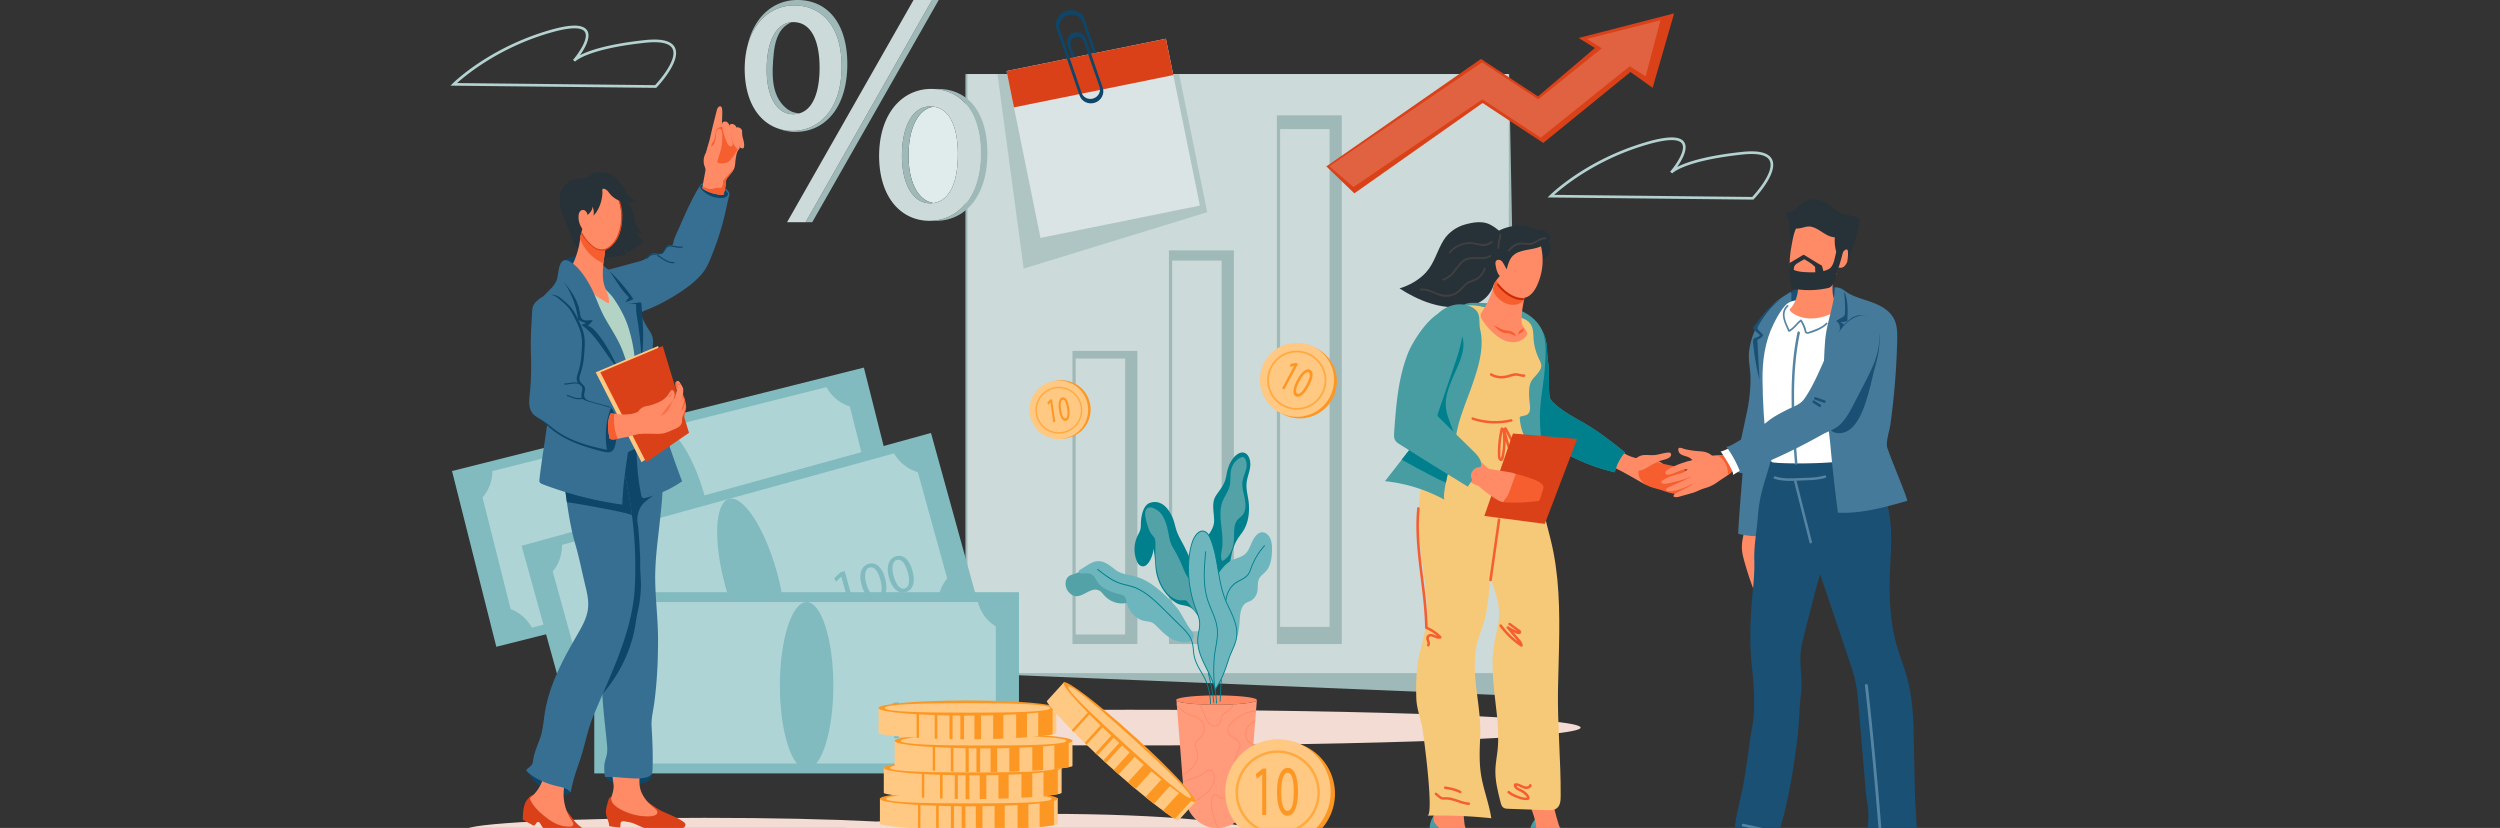 <svg xmlns="http://www.w3.org/2000/svg" width="308" height="102" fill="none"><rect width="100%" height="100%" fill="#333333" stroke="none"/><g clip-path="url(#a)"><path fill="#0E4669" d="M80.101 94.85c-.172-.16-.413-.22-.645-.264a8.1 8.1 0 0 0-3.243.05c-.622.137-1.269.378-1.639.897.177.447.6.787 1.076.865.525.087 1.057-.129 1.588-.087.28.022.55.115.825.17.306.06.621.074.931.039.419-.047.85-.198 1.115-.524.265-.327.3-.858-.008-1.146Zm-15.09-.012c-.04.123.019.254.08.367.876 1.597 2.65 2.663 4.475 2.684.244.003.528-.033.656-.24.096-.156.07-.355.028-.532a4.272 4.272 0 0 0-1.647-2.473c-.52-.373-1.137-.63-1.776-.65-.64-.018-1.299.22-1.721.699a.439.439 0 0 0-.094.146Z"/><path fill="#F3DCD3" d="M139.186 91.84c30.679 0 55.549-.984 55.549-2.199 0-1.214-24.87-2.199-55.549-2.199s-55.55.985-55.55 2.2c0 1.214 24.871 2.198 55.55 2.198Z"/><path fill="#9EB9B8" d="m187.394 85.743-68.451-2.818V9.126h66.984l1.467 76.617Z"/><path fill="#CCDAD9" d="M185.88 9.126h-66.692v73.799h66.692V9.126Z"/><path fill="#F3DCD3" d="M128.904 105.158c14.383 0 26.044-1.095 26.044-2.446 0-1.35-11.661-2.445-26.044-2.445-14.384 0-26.045 1.095-26.045 2.445 0 1.351 11.661 2.446 26.045 2.446Z"/><path fill="#9EB9B8" d="M140.122 43.231h-7.995v36.114h7.995V43.23Z"/><path fill="#CCDAD9" d="M138.621 44.17h-6.1v34.003h6.1V44.17Z"/><path fill="#9EB9B8" d="M152.009 30.846h-7.995v48.499h7.995V30.846Z"/><path fill="#CCDAD9" d="M150.507 32.106h-6.099v45.665h6.099V32.106Z"/><path fill="#9EB9B8" d="M165.306 14.214h-7.995v65.13h7.995v-65.13Z"/><path fill="#CCDAD9" d="M163.806 15.906h-6.099v61.325h6.099V15.906Z"/><path fill="#F3DCD3" d="M86.773 103.762c16.271 0 29.461-.673 29.461-1.503 0-.83-13.19-1.503-29.46-1.503-16.271 0-29.462.673-29.462 1.503 0 .83 13.19 1.503 29.461 1.503Z"/><path fill="#81BBBF" d="M106.429 45.286 55.689 58.03l5.456 21.652 50.74-12.743-5.456-21.653Z"/><path fill="#AFD4D6" d="m101.824 47.697-41.16 10.337c0 1.21-.446 2.36-1.217 3.249l3.466 13.757a4.977 4.977 0 0 1 2.612 2.287l41.295-10.371a4.96 4.96 0 0 1 1.196-3.705l-3.32-13.176a4.98 4.98 0 0 1-2.872-2.379v.001Z"/><path fill="#9EB9B8" d="m95.926 66.484-.945-3.749-.013.004-.645.59-.223-.414.812-.737.495-.124 1.08 4.288-.561.142Zm1.53-4.398c.177-.46.49-.748.94-.86.45-.113.846-.01 1.192.31.345.32.604.822.776 1.503.183.726.193 1.318.032 1.775-.161.457-.48.745-.956.864-.427.108-.82 0-1.177-.321-.358-.322-.626-.83-.806-1.524-.177-.704-.177-1.286 0-1.747Zm1.013-.402c-.26.065-.431.274-.513.627-.082.353-.051.813.091 1.38.139.55.325.959.559 1.227.234.27.485.37.754.302.286-.071.464-.283.532-.635.069-.352.032-.81-.11-1.372-.14-.55-.318-.96-.54-1.233-.22-.272-.478-.371-.773-.297Zm2.378-.45c.177-.46.49-.747.94-.86.449-.113.846-.009 1.191.311.346.32.605.821.776 1.503.184.726.194 1.318.033 1.774-.162.457-.48.745-.956.865-.428.107-.82 0-1.177-.322-.358-.322-.627-.83-.806-1.523-.177-.704-.178-1.287-.001-1.747Zm1.013-.402c-.26.066-.432.275-.514.627-.082.353-.051.813.091 1.38.139.55.325.96.559 1.228.234.27.485.37.754.302.286-.072.464-.284.532-.636.069-.351.032-.808-.11-1.371-.139-.55-.318-.961-.539-1.234-.221-.271-.479-.37-.774-.296h.001Z"/><path fill="#81BBBF" d="M86.389 72.812c1.764-.443 2.067-5.274.678-10.79-1.39-5.515-3.947-9.628-5.71-9.185-1.765.443-2.068 5.274-.679 10.79 1.39 5.516 3.947 9.628 5.71 9.185Z"/><path fill="#81BBBF" d="M114.696 53.34 64.262 67.238l5.95 21.523 50.434-13.899-5.95-21.522Z"/><path fill="#AFD4D6" d="M110.148 55.856 69.236 67.129a4.964 4.964 0 0 1-1.142 3.276l3.78 13.674a4.974 4.974 0 0 1 2.663 2.228l41.047-11.311a4.958 4.958 0 0 1 1.11-3.731l-3.62-13.097a4.978 4.978 0 0 1-2.926-2.313Z"/><path fill="#81BBBF" d="m104.681 74.772-1.029-3.726-.014.003-.631.605-.234-.408.795-.756.493-.135 1.178 4.263-.558.154Zm1.429-4.432c.166-.465.473-.758.92-.881.446-.123.846-.029 1.198.284.353.311.623.807.81 1.484.199.721.224 1.313.073 1.773-.151.46-.463.756-.936.886-.425.117-.82.019-1.184-.294-.365-.314-.645-.816-.841-1.505-.193-.7-.207-1.282-.041-1.746l.001-.001Zm1.004-.425c-.259.071-.425.284-.499.639-.074.354-.033.814.123 1.378.151.546.346.951.586 1.214.24.264.494.359.761.285.285-.078.457-.294.517-.647.061-.354.014-.81-.141-1.37-.151-.546-.34-.953-.567-1.22-.227-.267-.487-.36-.781-.279h.001Zm2.367-.503c.167-.465.473-.759.92-.882.447-.123.846-.028 1.198.284.353.312.623.807.81 1.484.2.722.224 1.313.073 1.774-.151.46-.463.755-.936.886-.425.117-.819.019-1.184-.295-.365-.313-.645-.815-.841-1.505-.193-.7-.207-1.281-.041-1.746h.001Zm1.004-.425c-.259.07-.425.284-.499.639-.074.354-.033.813.123 1.377.151.547.346.952.586 1.215.241.264.494.358.761.285.285-.079.458-.295.517-.648.061-.353.014-.81-.141-1.369-.151-.547-.34-.953-.567-1.22-.227-.267-.487-.36-.781-.28h.001Zm-15.192 12.33c1.753-.484 1.946-5.32.43-10.803-1.516-5.482-4.166-9.535-5.92-9.052-1.753.483-1.945 5.32-.43 10.802 1.516 5.483 4.166 9.536 5.92 9.053Z"/><path fill="#81BBBF" d="M125.535 72.956h-52.32v22.327h52.32V72.956Z"/><path fill="#AFD4D6" d="M120.48 74.172H78.038a4.973 4.973 0 0 1-1.974 2.854v14.186a4.973 4.973 0 0 1 1.974 2.854h42.582a4.966 4.966 0 0 1 2.064-3.302V77.178a4.974 4.974 0 0 1-2.204-3.007Z"/><path fill="#81BBBF" d="M110.171 90.954V87.09h-.014l-.769.415-.117-.455.968-.517h.511v4.422h-.579Zm2.558-3.892c.284-.404.658-.605 1.121-.605.464 0 .645.41 1.08.592.258.108.387.736.386 1.646-.002.748-.135 1.325-.403 1.729-.268.403-.647.605-1.138.605-.44 0-.795-.2-1.063-.599-.268-.399-.405-.958-.409-1.674 0-.725.142-1.29.426-1.694Zm1.081-.143c-.268 0-.486.161-.651.484-.166.321-.249.775-.249 1.36 0 .585.081 1.01.242 1.327.162.317.38.477.658.477.295 0 .519-.163.671-.487.153-.325.229-.777.229-1.358 0-.58-.074-1.009-.222-1.327-.148-.317-.373-.476-.678-.476Zm2.415.143c.285-.404.658-.605 1.122-.605.463 0 .823.197 1.079.592.257.394.351.944.386 1.646.056 1.162-.114 1.47-.403 1.729-.361.323-.647.605-1.138.605-.44 0-.795-.2-1.063-.599-.268-.399-.405-.958-.409-1.674 0-.725.142-1.29.426-1.694Zm1.081-.143c-.268 0-.486.161-.651.484-.167.321-.249.775-.249 1.36 0 .585.08 1.01.242 1.327.161.317.38.477.658.477.294 0 .518-.163.671-.487.152-.325.228-.777.228-1.358 0-.58-.074-1.009-.221-1.327-.148-.317-.374-.476-.678-.476Zm-17.932 7.85c1.819 0 3.293-4.61 3.293-10.299 0-5.687-1.474-10.298-3.293-10.298-1.82 0-3.294 4.61-3.294 10.298s1.475 10.299 3.294 10.299Z"/><path fill="#DA4118" d="M74.844 100.902c.1.288.202.575.206.877.44.082.887.139 1.335.17.053.004.055-.563.098-.623.182-.253.48-.117.743-.084.59.075 1.015.269 1.56.523a7.308 7.308 0 0 0 5.064.384c.306-.089.675-.32.584-.625-.033-.111-.123-.195-.215-.266-.667-.47-1.444-.776-2.188-1.107-.137-.061-.274-.121-.41-.186-.874-.414-1.579-1.096-2.467-1.452a7.028 7.028 0 0 0-1-.291c-.837-.2-1.757-.403-2.607-.159-.55.157-.55.353-.694.87-.118.424-.254.85-.193 1.298.03.23.107.451.184.672v-.001Z"/><path fill="#FF8B66" d="M75.975 99.41c.094.071.195.139.303.203a7.044 7.044 0 0 0 3.748.96c.35-.01 1.17-.144.912-.676-.077-.16-.226-.272-.365-.383-.64-.51-1.155-1.069-1.504-1.81-.394-.834-.28-1.639-.263-2.56l.052-2.987c.012-.687.017-1.41-.31-2.015-.191-.356-.514-.662-.911-.737-.276-.052-.56.01-.83.094-.326.103-.65.24-.908.465-.51.442-.693 1.152-.748 1.824-.078.95.047 1.905.172 2.851.088.667.183 1.334.264 2.002.064.534-.088.986-.237 1.504-.156.548.168.916.625 1.265Z"/><path fill="#DA4118" d="m65.13 98.31-.15.178c-.516.608-.528 1.554-.577 2.311a.32.32 0 0 0 .013.145c.028.068.097.108.162.143l1.028.558a.339.339 0 0 0 .152.054c.234.007.279-.405.51-.436.16-.021.268.152.347.293.509.904 1.375 1.497 2.31 1.902.692.3 1.44.516 2.191.595.476.051 1.571.203 1.959-.097a.431.431 0 0 0 .133-.156c.283-.608-1.587-1.841-1.96-2.168-.586-.512-.982-1.267-1.54-1.821-.461-.459-.959-.885-1.518-1.221a4.724 4.724 0 0 0-1.696-.635c-.61-.095-.978-.112-1.364.354Z"/><path fill="#FF8B66" d="M65.413 98.222a.313.313 0 0 0-.104.186.388.388 0 0 0 .06.207c.507.974 1.368 1.699 2.244 2.336.601.438 1.294.775 2.033.858.19.021.71.076.862-.046.248-.198.038-.509-.121-.748-.994-1.488-1.256-3.501-.567-5.172.178-.431.424-.873.35-1.334a12.956 12.956 0 0 0-2.001-.252c-.205-.01-.42-.013-.605.08-.399.2-.472.722-.558 1.159a4.814 4.814 0 0 1-1.522 2.66 1.347 1.347 0 0 0-.071.067Z"/><path fill="#376F92" d="M81.088 55.205c-.079-.255-1.064-2.958-1.238-2.894-1.201.447-2.463.706-3.72.963-.772.158-1.543.317-2.316.474.017.22.036.438.055.657.081.906.196 1.797.2 2.697.003 1.002.117 2.018.183 3.018.135 2.01.3 4.02.537 6.02.143 1.204.387 2.451.656 3.633.232 1.02.133 1.799-.02 2.85l-1.122 7.751c-.027.024-.028-.055.007-.044.034.01.036.058.031.093-.481 3.72.053 7.356.42 11.07.048.487.09.98-.002 1.46-.07.364-.216.71-.274 1.075-.085.533-.034 1.145.035 1.676.423.05.87-.016 1.307.032a37.99 37.99 0 0 0 1.878.147c.643.037 1.298.058 1.92-.108.241-.065.49-.169.628-.376.116-.175.135-.395.142-.606.06-1.75-.013-3.56-.12-5.299-.058-.962.21-1.983.336-2.935.344-2.578.46-5.181.46-7.78 0-2.422-.31-4.805-.35-7.224-.03-1.875.163-3.739.377-5.592.065-.554.125-1.109.186-1.663.337-3.036.698-6.173-.196-9.094Z"/><path fill="#0E4669" d="M78.03 78.231c.236-.944.317-1.883.534-2.823a15.86 15.86 0 0 0 .395-3.083c.021-.713-.044-1.41-.08-2.12-.03-.591.012-1.197-.022-1.8-.065-1.179-.103-2.374-.249-3.546-.059-.475-.143-.796-.053-1.29.09-.49.245-.983.563-1.378a3.44 3.44 0 0 1 .509-.493c.416-.344.857-.659 1.318-.94.085-.052.182-.126.17-.224a.26.26 0 0 0-.056-.116 17.084 17.084 0 0 1-2.546-5.262l-2.6 1.216a.69.69 0 0 0-.237.153.71.71 0 0 0-.114.213c-.175.447-.47.953-.548 1.427-.069.413-.079.87-.111 1.29-.079 1.019-.054 2.043.002 3.062a54.2 54.2 0 0 0 .372 4.01c.161 1.235.388 2.431.59 3.657.31 1.866.364 3.775.165 5.656-.095.892-.185 1.883-.491 2.73-.297.824-.382 1.675-.557 2.532a126.48 126.48 0 0 1-.8 3.641c-.061.257-.094.922-.268 1.111a17.653 17.653 0 0 0 4.115-7.622l-.002-.001Z"/><path fill="#376F92" d="M77.629 61.9c-.25-1.53-.537-3.07-.929-4.571-.097-.372-.202-.745-.383-1.084-.181-.339-.446-.644-.793-.81-.623-.3-1.356-.1-2.035.031-.57.11-1.15.166-1.714.31-.562.144-1.117.385-1.518.805-.406.425-.624 1.004-.693 1.588-.061.516.02 1.002.066 1.512.034.38.02.758.07 1.147.28 2.117.603 4.26 1.207 6.324.464 1.585.773 3.227 1.167 4.84.239.978.48 1.98.366 2.98-.136 1.206-.774 2.29-1.384 3.34-1.698 2.924-3.323 5.972-3.9 9.303-.194 1.125-.245 2.328-.64 3.409-.353.962-.712 1.703-.851 2.753-.077.58-.387.625-.764 1.02a.175.175 0 0 0-.049.077c-.014.063.035.12.081.166.673.662 1.537 1.093 2.411 1.425.532.203 1.095.358 1.648.473.467.097.99.272 1.285.676.053-.134.085-.275.117-.415.14-.614.278-1.216.47-1.814.287-.89.614-1.766.877-2.663.418-1.427.706-2.898 1.27-4.279 2.093-5.159 4.913-10.464 5.198-16.106.176-3.486-.02-6.99-.581-10.436Z"/><path fill="#F65D2F" d="M83.826 48.723c-.295.276-.359.714-.388 1.117-.054.732-.053 1.468.004 2.2.01.129.022.262.086.375.02.034.046.068.084.081.039.013.082.001.12-.016.288-.126.396-.473.47-.779.095-.382.188-.765.282-1.147a1.77 1.77 0 0 0 .053-.278c.01-.128-.01-.257-.028-.384-.056-.371-.113-.748-.26-1.093-.028-.064-.062-.132-.125-.163-.098-.05-.216.012-.296.087h-.002Z"/><path fill="#F77149" d="M83.19 47.34v-.007c-.003-.124 0-.201.088-.291.074-.073.175-.13.282-.09.08.03.132.106.18.176.102.153.205.307.277.476.085.201.118.375.053.59a.367.367 0 0 1-.133.207c-.095.064-.229.048-.325-.015a.671.671 0 0 1-.216-.265 1.843 1.843 0 0 1-.205-.78Z"/><path fill="#0E4669" d="M69.254 32.376c.271-.457 1.17-.708 1.61-.783.432-.074.87-.131 1.307-.105.425.025.904.179 1.066.572.123.301.013.658-.194.91-.208.25-.497.418-.781.576-.521.291-1.064.579-1.656.646-.298.034-.614.007-.87-.148-.421-.255-.727-1.153-.51-1.614a.807.807 0 0 1 .028-.054Z"/><path fill="#B3D4C4" d="M67.197 37.22c.113-.483.854-.933 1.22-1.226.475-.378 1.087-.578 1.472-1.068.165-.21.273-.458.436-.67.46-.593 1.274-.777 2.025-.837.483-.04.98-.043 1.439.115.66.227 1.162.76 1.61 1.293 2.138 2.544 3.703 5.6 4.293 8.87.402 2.22.352 4.493.301 6.748-.015.692-.046 1.43-.447 1.993-.355.498-.957.779-1.564.858-.607.078-1.224-.024-1.82-.166-.876-.21-1.746-.513-2.472-1.046-1.005-.738-1.661-1.862-2.124-3.019-.63-1.574-.95-3.25-1.286-4.912-.133-.655-.27-1.315-.521-1.934-.622-1.531-1.907-2.733-2.469-4.287-.083-.228-.15-.475-.094-.712Z"/><path fill="#376F92" d="M77.592 40.943c.383 1.31.58 2.67.692 4.03.441 5.347-.395 10.806.725 16.053.025.117.06.247.163.308.097.06.222.035.334.008a13.688 13.688 0 0 0 4.529-2.046 123.619 123.619 0 0 1-3.29-9.874c-.57-1.99-.674-4.008-.407-6.064.092-.703.228-1.443-.04-2.1-.109-.267-.28-.504-.438-.747a8.792 8.792 0 0 1-1.245-3.031c-.225-1.105-.761-2.07-1.63-2.813-.876-.75-1.94-1.258-2.77-2.065-.096.69-.433 1.661-.136 2.307.28.612 1.062 1.204 1.46 1.773.891 1.27 1.675 2.748 2.053 4.26v.001Z"/><path fill="#263238" d="M75.325 23.036c-.932-.68-2.584.187-3.307.848-2.006 1.834-2.223 4.792-.677 6.995.18.255.382.502.645.673.815.53 2.178.3 3.098.18.142-.018 2.047-.274 2.018-.383l-.246-.9c.107.274.32.506.585.636l1.966-1.358a1.96 1.96 0 0 1-1.032-1.192c.248.212.577.325.904.311-.462-.26-.734-.762-.9-1.264-.176-.534-.283-1.096-.457-1.627l-.032-.096c-.201-.58-.597-1.076-.984-1.542-.217-.262-.451-.396-.714-.592-.293-.219-.569-.47-.867-.688Z"/><path fill="#FF8B66" d="M71.574 27.962c-.125.404-.033.95-.082 1.355a10.7 10.7 0 0 1-1.549 4.384c.799.806 1.722 1.476 2.642 2.142.775.56 1.554 1.125 2.412 1.55.129-.666-.207-1.32-.451-1.955-.596-1.546-.084-3.573.08-5.156.1-.952-.007-1.988-.864-2.558-.517-.345-1.253-.495-1.83-.207a.696.696 0 0 0-.358.445Z"/><path fill="#F65D2F" d="M71.477 29.424c.257.74.793 1.467 1.222 1.9a5.22 5.22 0 0 0 1.644 1.119c.083-.753.213-1.496.283-2.161l.016-.18c.01-.12.014-.24.015-.36v-.002c0-.086-.002-.17-.007-.256l-.002-.033a3.197 3.197 0 0 0-.074-.507 2.394 2.394 0 0 0-.102-.332 1.978 1.978 0 0 0-.246-.449l-.003-.004a1.865 1.865 0 0 0-.532-.48l-.018-.01a1.887 1.887 0 0 0-.069-.04l-.02-.01-.06-.031-.016-.008a1.961 1.961 0 0 0-.076-.035l-.014-.005a2.079 2.079 0 0 0-.355-.117 2.121 2.121 0 0 0-1.106.084l-.015.007a.696.696 0 0 0-.369.45c-.125.403-.033.95-.082 1.354l-.014.107v-.001Z"/><path fill="#FF8B66" d="M72.39 23.127c-.417.35-.712.822-.942 1.314-.762 1.63-.413 3.364.542 4.857.25.392.54.766.915 1.04.525.387 1.524.64 2.107.212 1.04-.767 1.48-1.884 1.574-3.145a6.108 6.108 0 0 0-.025-1.04c-.125-1.3-.355-2.659-1.382-3.55-.897-.779-1.973-.373-2.79.312Z"/><path fill="#0E4669" d="M77.855 63.457a50.24 50.24 0 0 0-.227-1.556c-.25-1.531-.537-3.071-.929-4.572-.097-.372-.202-.745-.383-1.084-.181-.339-.446-.644-.793-.81-.623-.3-1.356-.1-2.035.031-.57.11-1.15.166-1.714.31-.562.144-1.117.385-1.518.805-.406.425-.624 1.004-.693 1.588-.061.516.02 1.002.066 1.512.034.38.02.758.07 1.147.046.344.093.689.142 1.033 1.992.31 3.976.668 5.951 1.074.695.143 1.393.292 2.063.522Z"/><path fill="#376F92" d="m67.175 41.34.2.85c.267 1.135.35 2.232.413 3.4.246 4.51-.82 8.975-1.328 13.462-.014.122-.025.252.032.36.069.129.215.19.352.243a44.985 44.985 0 0 0 9.82 2.514c.117-3.587.876-7.118 1.33-10.679.118-.932.216-1.875.14-2.813-.08-1.014-.361-2-.641-2.98-.303-1.06-.608-2.126-1.066-3.13-.657-1.445-1.616-2.735-2.299-4.168-.464-.972-.798-2.005-1.296-2.961-.562-1.083-1.65-2.822-2.841-3.31-.95-.39-1.114.846-1.23 1.53-.045.262-.072.53-.154.785-.21.648-.745 1.127-1.226 1.61-.48.483-.952 1.06-.972 1.74-.008.26.052.516.112.768l.654 2.78v-.001Zm22.667-17.523-.008-.027c-.084-.25-.288-.467-.5-.613-.315-.217-.692-.323-1.064-.407-.555-.123-1.588-.506-1.967.032-.435.617-.787 1.312-1.129 1.983-.695 1.37-1.283 2.79-1.909 4.191-.128.288-.257.58-.305.89-.015.102-.028.215-.107.28-.081.067-.198.056-.303.062-.894.047-.466 1.197-1.357 1.078-.284-.038-.578-.126-.85-.035-.289.098-.475.37-.715.56-.29.229-.66.332-1.018.43l-3.846 1.047a33.008 33.008 0 0 1 1.87 2.934c.188.333.381.669.559 1.01.09.174.177.35.257.527.212.469.251.989.433 1.474.57-.602 1.387-.889 2.153-1.207 1.34-.558 2.61-1.273 3.82-2.072.89-.588 1.748-1.245 2.465-2.038.78-.861 1.09-1.749 1.507-2.8a33.75 33.75 0 0 0 1.494-4.776c.15-.643.274-1.3.437-1.94.056-.22.147-.36.082-.583Z"/><path fill="#0E4669" d="M89.67 24.003c.1-.362-.53-.767-.867-.884a6.789 6.789 0 0 0-1.394-.323c-.245-.03-.946-.171-1.11.109-.083.143.023.32.133.443.606.673 1.465 1.032 2.359 1.05.2.004.406-.01.585-.101.174-.089.264-.19.293-.294Zm-17.626 18.16a4.894 4.894 0 0 0-.264-1.548 11.25 11.25 0 0 0-.514-1.173c-.255-.526-.513-1.057-.882-1.51-.3-.37-.666-.678-1.03-.984-.33-.28-.69-.571-1.122-.617-.64-.069-1.27.31-1.723.726-.502.461-.579.778-.612 1.415-.087 1.66-.206 3.307-.147 4.972.059 1.68.047 3.353-.134 5.027-.093.866-.211 1.873.446 2.554.642.665 1.252 1.371 1.993 1.948 1.85 1.438 3.98 2.091 6.211 2.661.39.1.845.178 1.157-.075.172-.14.262-.355.326-.567.202-.676.25-1.456.281-2.155a4.357 4.357 0 0 0-.585-2.392c-.25-.42-.675-.432-1.13-.56-.494-.14-.988-.28-1.482-.418-.335-.094-.718-.231-.832-.56-.132-.38.175-.81.042-1.188-.104-.296-.439-.452-.58-.732-.16-.318-.03-.696.08-1.034.219-.672.356-1.37.409-2.077.044-.592.102-1.153.09-1.714l.002.002Z"/><path fill="#376F92" d="M71.702 42.163a4.894 4.894 0 0 0-.265-1.548 11.25 11.25 0 0 0-.514-1.173c-.255-.526-.512-1.057-.881-1.51-.3-.37-.666-.678-1.03-.984-.33-.28-.69-.571-1.122-.617-.64-.069-1.27.31-1.723.726-.502.461-.579.778-.612 1.415-.087 1.66-.206 3.307-.148 4.972.06 1.68.048 3.353-.133 5.027-.09.833-.19 1.762.32 2.428.34.444.884.671 1.358.969.482.302.904.688 1.358 1.031 1.86 1.407 4.18 2.046 6.465 2.519-.284-1.603-.158-3.662.499-5.166l-2.781-.784c-.336-.094-.718-.23-.832-.56-.132-.38.174-.809.041-1.188-.104-.295-.439-.45-.58-.731-.159-.318-.03-.696.08-1.034a8.86 8.86 0 0 0 .41-2.077c.044-.592.101-1.153.09-1.714Z"/><path fill="#DA4118" d="M76.448 25.015a8.996 8.996 0 0 0-.26-.754c-.098-.246-.28-.46-.329-.725-.017-.09-.155-.056-.138.033.035.188.133.352.225.517.125.224.2.473.283.715.163.476.258.96.29 1.464a6.36 6.36 0 0 1-.457 2.775c-.342.843-1.208 1.87-2.23 1.657-.46-.098-.89-.464-1.213-.787-.348-.348-.627-.76-.876-1.183-.047-.079-.172-.011-.125.067.487.824 1.116 1.623 2.029 1.994.927.378 1.87-.488 2.31-1.217.523-.866.717-1.981.716-2.98 0-.53-.073-1.066-.225-1.575Z"/><path fill="#263238" d="M70.923 22.04a2.553 2.553 0 0 0-1.432.885c-1.286 1.608-.029 3.85.594 5.45.126.325.317.616.428.95.111.332.187.675.225 1.023.186-.233.293-.483.42-.748.11-.231.27-.442.37-.685.22-.531.288-1.112.327-1.68a.45.45 0 0 1 .044-.197c.068-.121.223-.181.307-.295.104-.137.192-.257.32-.38.253-.247.484-.561.474-.914.159.367.197.785.105 1.174.026-.112.228-.283.297-.383a4.586 4.586 0 0 0 .677-1.493c.09-.355.139-.72.142-1.087 0-.135-.063-.354.056-.398.138-.052.39.094.488.177.138.118.24.272.353.414a2.88 2.88 0 0 0 1.442.959 2.881 2.881 0 0 0 1.731-.05c.026-.063-.058-.112-.124-.135-.357-.122-.638-.403-.853-.712-.215-.309-.376-.652-.577-.97a4.534 4.534 0 0 0-.838-.98c-.343-.302-.739-.553-1.177-.681-.451-.132-.905-.066-1.364-.038-.47.028-.681.501-1.082.672-.254.107-.543.064-.82.064-.179 0-.358.02-.533.059Z"/><path fill="#0E4669" d="M73.025 39.47c-.165.247-.37.469-.603.653.406.126.724.441 1.004.762 1.188 1.359 2.011 2.991 2.786 4.62-1.608-1.775-2.627-4.111-4.588-5.488l.594-.2a5.164 5.164 0 0 1-.989-.424 10.833 10.833 0 0 0-1.832-4.759c.889 1.124 1.81 2.32 2.018 3.738.056.379.096.83.43 1.02.346.198.792-.02 1.18.077Zm4.379-2.715-.381.499.863-.323c.053-.02.116-.053.115-.11 0-.027-.017-.051-.032-.073a21.702 21.702 0 0 0-2.87-3.351l.773 1.17c.451.683.908 1.372 1.497 1.94.044.041.091.091.086.15a.199.199 0 0 1-.05.099Zm1.393.504-1.715.222a5.42 5.42 0 0 1 1.295-.006c-.055.701.071 1.402.18 2.097.246 1.564.404 3.143.476 4.724.358-2.259.175-4.564-.009-6.843-.005-.065-.016-.14-.07-.176-.044-.03-.103-.025-.157-.018Z"/><path fill="#FFC883" d="m81.077 42.626 3.236 10.697-5.278 3.62-5.648-11.074 7.69-3.243Z"/><path fill="#DA4118" d="m81.649 42.626 3.235 10.697-5.276 3.62-5.649-11.074 7.69-3.243Z"/><path fill="#FF8B66" d="M84.016 47.581c-.056-.097-.111-.194-.173-.288-.079-.118-.175-.317-.328-.348-.041-.008-.087-.002-.118.028-.053.052-.03.14-.005.208l.106.29c.014.039.028.077.029.117a.367.367 0 0 1-.02.112c-.043.145-.084.292-.128.437-.102.337-.153.825-.413 1.066-.317.294-.685.549-1.043.79a1.49 1.49 0 0 1-.35.19c-.14.046-.289.053-.436.061-.655.039-1.305.15-1.947.265-.246.044-.466.174-.696.273-.734.318-1.565.324-2.359.228-.261-.031-.51-.021-.769-.07a.182.182 0 0 0-.097-.002c-.044.017-.068.062-.087.105-.364.828-.298 1.886-.122 2.752.054.27 0 .25.218.317.347.109 1.039-.11 1.395-.172.461-.08.918-.183 1.37-.307.233-.065.465-.135.706-.158.732-.07 1.467-.034 2.2-.022.728.012 1.15-.135 1.808-.44.367-.171.859-.307 1.104-.65.176-.246.184-.57.186-.873.003-.371.005-.746-.079-1.109-.078-.337-.107-.64-.02-.978.1-.396.224-.765.224-1.18 0-.162.027-.334-.059-.476a10.56 10.56 0 0 1-.096-.166h-.001Z"/><path fill="#F77149" d="M82.219 50.677a1.9 1.9 0 0 1-.737.503c-.063.024-.216.035-.263.076.106-.092.213-.186.292-.301.057-.085.098-.178.14-.27a3.88 3.88 0 0 1 .539-.823 2.28 2.28 0 0 1 .773-.611c-.097.255-.24.488-.348.738-.106.243-.217.489-.396.688Z"/><path fill="#FF8B66" d="M82.16 50.183c-.429.604-.799 1.252-1.546 1.505a2.38 2.38 0 0 1-.788.1c-.29-.003-.585-.032-.85-.15-.68-.304-.522-.852-.038-1.28.225-.2.52-.299.813-.345.3-.05.59-.142.88-.245.583-.209 1.16-.497 1.562-.982.145-.176.264-.372.39-.562.044-.067.097-.138.175-.157.158-.037.267.149.32.3.13.38-.068.838-.317 1.149-.09.111-.2.204-.302.306-.11.111-.207.234-.298.362Z"/><path fill="#F65D2F" d="M82.47 48.753c.014.004.028.01.043.008.032-.002.057-.027.078-.052.119-.142.218-.3.292-.469-.086.22-.174.443-.33.618a.266.266 0 0 1-.244-.156l.162.051h-.002Zm1.25-1.317c-.014.01-.03.017-.046.013a.065.065 0 0 1-.025-.016c-.118-.113-.147-.287-.198-.443.044.105.097.206.157.302.014.022.031.046.057.052a.1.1 0 0 0 .042-.003l.113-.024a.284.284 0 0 1-.1.12Z"/><path fill="#FF8B66" d="M84.076 49.074c-.045.141-.098.28-.144.421-.059.185-.117.37-.173.555-.047.156.068.378.124.523-.01-.023.084-.166.097-.195.035-.077.067-.156.095-.236.092-.26.189-.543.204-.82a.503.503 0 0 0-.04-.264c-.027-.05-.075-.094-.131-.09-.01.036-.02.07-.032.106Zm.048 2.187-.009.03c-.018.062-.051.136-.116.14-.064.005-.107-.062-.128-.122-.14-.402.178-.732.324-1.08.047-.114.09-.229.127-.346.026-.08.098-.226.071-.31.172.538-.112 1.172-.27 1.688Z"/><path fill="#0E4669" d="M83.032 32.283c-.73.069-1.382-.519-1.97-.869-.082-.048-.157.078-.076.126.61.364 1.283.962 2.043.89.094-.008.097-.155.003-.146ZM71.841 49.05a.562.562 0 0 0-.319-.039c-.219.04-.397.038-.614-.014-.335-.08-.653-.222-.976-.337-.09-.032-.13.11-.04.14.324.117.642.249.975.338.13.034.262.056.396.06.192.008.344-.081.537-.006.088.034.129-.108.041-.141Zm-.163-1.641c-.525-.576-1.451-.15-2.107-.17-.095-.002-.098.145-.004.147.608.018 1.528-.4 2.005.124.064.07.17-.032.106-.101Z"/><path fill="#0E4669" d="M84.016 30.355c-.637.177-1.596-.513-2.077.169-.138.196-.206.445-.409.59-.247.175-.633.083-.918.103-.419.029-.718.24-.985.55-.062.07.039.177.101.105.337-.387.676-.524 1.188-.516.444.006.758-.06.981-.466.106-.194.195-.374.403-.474.197-.095.454-.042.657-.003.361.071.727.186 1.094.085.091-.026.057-.169-.034-.143Z"/><path fill="#FF8B66" d="M86.907 23.439a4.71 4.71 0 0 0 2.211.57 6.286 6.286 0 0 0 .312-1.529c.009-.114.015-.23.05-.338.05-.15.154-.275.256-.394.227-.263.464-.521.634-.824.242-.429.194-.94.276-1.411.06-.34.125-.804.347-1.07.04-.048.086-.094.109-.152a.428.428 0 0 0 .01-.195 12.378 12.378 0 0 0-.285-1.663.947.947 0 0 0-.146-.362.873.873 0 0 0-.28-.216 4.01 4.01 0 0 0-1.355-.453c-.034-.004-.073-.011-.094-.04-.018-.023-.016-.056-.015-.085.02-.421.036-.842.045-1.263.005-.232.008-.467-.047-.692-.019-.077-.05-.158-.117-.2-.093-.055-.216-.01-.296.062-.146.131-.2.335-.246.525-.257 1.044-.534 2.085-.762 3.136-.227 1.05-.71 2.07-.64 3.143.015.233.057.465.056.699 0 .245-.046.487-.092.73a37.633 37.633 0 0 0-.307 1.795c.122.082.247.158.376.228v-.001Z"/><path fill="#F65D2F" d="m89.236 15.595.038.002c.482.023.773.394 1.058.75.152.19.3.384.41.6.1.198.239.476.279.694.058.313-.105.666-.247.935-.199.376-.44.73-.718 1.051a1.52 1.52 0 0 1-.345.315c-.187.114-.41.154-.627.179-.32.038-.681.023-.823-.297-.193-.434-.326-.908-.488-1.355-.07-.196-.142-.403-.108-.608.04-.23.206-.351.294-.548.118-.263.134-.62.191-.903.018-.09.037-.18.07-.267.166-.442.593-.562 1.016-.55v.002ZM75.277 54.112c.2.063.513.017.812-.045a6.528 6.528 0 0 1-.404-3.09 2.61 2.61 0 0 1-.319-.038.182.182 0 0 0-.097-.001c-.044.016-.068.062-.087.105-.364.827-.298 1.886-.122 2.752.054.269 0 .248.218.316v.001Z"/><path fill="#FF8B66" d="M88.765 18.616c-.042.153-.09.305-.141.456-.184.537-.26 1.095-.667 1.527-.16.17-.367.319-.6.322a1.083 1.083 0 0 1-.25-.036.307.307 0 0 1-.113-.041.293.293 0 0 1-.082-.106 1.983 1.983 0 0 1 .207-2.138c.202-.247.46-.44.682-.67.258-.267.35-.693.378-1.056.014-.176.009-.354.045-.526.036-.173.121-.345.271-.438a.293.293 0 0 1 .138-.047c.435-.02.348 1.093.343 1.357a5.56 5.56 0 0 1-.211 1.396Z"/><path fill="#F65D2F" d="M89.205 22.112a.486.486 0 0 0-.12.182c-.017.058-.011.12-.01.18.004.221-.055.444-.168.635-.023.04-.53.028-.601.035-.156.016-.272.058-.417.103-.34.105-.762-.032-1.08-.157a4.08 4.08 0 0 1-.244-.105l-.034.227a4.71 4.71 0 0 0 2.587.799c.167-.495.272-1.01.312-1.53.009-.114.015-.23.05-.339.05-.149.154-.274.256-.394.227-.263.464-.52.634-.823l.039-.075a1.24 1.24 0 0 0 .011-.087l-1.215 1.35Z"/><path fill="#FF8B66" d="M90.013 18.038c.124.005.227-.11.252-.23.026-.121-.006-.246-.038-.366-.122-.452-.251-.906-.292-1.372-.017-.194-.019-.39-.068-.58-.05-.188-.153-.372-.324-.466-.17-.094-.413-.07-.526.089-.097.136-.077.32-.048.485.112.633.291 1.253.534 1.848.08.195.173.396.342.522a.303.303 0 0 0 .168.07Z"/><path fill="#FF8B66" d="M91 17.665a9.208 9.208 0 0 1-.113-1.06c-.02-.312-.015-.659-.16-.943-.116-.227-.353-.41-.608-.388a.278.278 0 0 0-.117.033c-.326.187-.135.722-.076.994.088.41.207.812.357 1.203.113.294.251.593.497.79.064.05.15.096.224.062.104-.047.098-.195.074-.306-.027-.128-.055-.257-.078-.386Z"/><path fill="#FF8B66" d="M91.51 18.282a.134.134 0 0 0 .083-.03.152.152 0 0 0 .035-.063c.092-.268.05-.564-.019-.84-.069-.275-.163-.548-.174-.831-.006-.165.015-.335-.04-.49-.093-.254-.594-.525-.748-.175a.647.647 0 0 0-.035.272c.008.54.14 1.131.333 1.64.049.128.108.255.2.356.094.1.228.171.364.161Z"/><path fill="#9EB9B8" d="m114.831.004-15.58 27.373h-1.468 2.285L115.648.004h-.817ZM97.717 14.07c.302 0 .58-.043.838-.127-.594.022-1.203-.194-1.722-.633-1.913-1.619-1.727-4.42-1.513-6.675.125-1.32.48-2.846 1.67-3.617.166-.107.343-.204.527-.286-2.004.152-3.058 2.61-3.058 5.684-.078 3.214 1.124 5.654 3.257 5.654Z"/><path fill="#9EB9B8" d="M97.832.672c3.529 0 5.856 2.71 5.856 7.512 0 5.305-2.792 7.938-6.05 7.938a5.493 5.493 0 0 1-1.783-.291 5.726 5.726 0 0 0 2.172.418c3.426 0 6.362-2.77 6.362-8.349 0-5.05-2.447-7.9-6.159-7.9-2.866 0-5.323 1.985-6.127 5.599.851-3.185 3.11-4.927 5.729-4.927Zm17.694 10.283c-.132 0-.264.005-.394.013 3.471.21 5.696 3.031 5.696 7.887 0 5.354-2.704 8.119-5.914 8.334.135.01.271.014.408.014 3.386 0 6.322-2.77 6.322-8.348 0-5.05-2.406-7.9-6.118-7.9Z"/><path fill="#DFECEB" d="M111.936 19.1c-.038 3.173 1.11 5.628 3.074 5.916 2.07-.286 3.003-2.712 3.003-5.998 0-3.027-.83-5.585-3-5.877-1.994.29-3.077 2.819-3.077 5.958Z"/><path fill="#9EB9B8" d="M114.587 25.045c.146 0 .287-.01.422-.029-1.963-.288-3.111-2.744-3.073-5.917 0-3.14 1.082-5.667 3.077-5.958a3.186 3.186 0 0 0-.426-.028c-2.243 0-3.467 2.647-3.467 5.986-.041 3.38 1.264 5.946 3.467 5.946Z"/><path fill="#CCDAD9" d="M115.131 10.968a6.77 6.77 0 0 0-.423-.013c-.734 0-1.44.13-2.099.385-2.493.962-4.304 3.703-4.304 7.922.009 1.207.165 2.276.439 3.208.927 3.155 3.21 4.733 5.76 4.733.137 0 .273-.005.409-.014 3.209-.215 5.913-2.98 5.913-8.334 0-4.856-2.225-7.677-5.695-7.887Zm-4.012 8.131c0-3.339 1.224-5.986 3.467-5.986.147 0 .289.01.425.028 2.17.292 3.001 2.85 3.001 5.877 0 3.286-.934 5.712-3.004 5.998a3.056 3.056 0 0 1-.422.029c-2.202 0-3.508-2.566-3.467-5.946ZM113.363.004h-.816l-15.58 27.373h2.284L114.83.004h-1.468Zm-9.674 8.18c0-4.801-2.327-7.512-5.856-7.512-2.618 0-4.878 1.742-5.728 4.927-.233.872-.36 1.852-.36 2.934.03 4.077 1.79 6.502 4.11 7.298a5.493 5.493 0 0 0 1.784.291c3.258 0 6.05-2.633 6.05-7.938Zm-9.23.233c0-3.075 1.055-5.533 3.06-5.685.064-.005.13-.007.198-.007 2.366 0 3.257 2.555 3.257 5.614 0 2.883-.756 5.07-2.418 5.604a2.716 2.716 0 0 1-.84.127c-2.132 0-3.334-2.44-3.257-5.653Z"/><path fill="#DA4118" d="m206.252 1.646-11.77 3.035 2.01 1.231-7.018 5.968-7.017-4.62-19.053 13.24 3.45 3.321 15.801-11.131 7.472 4.92 10.75-8.74 2.726 1.95 2.649-9.174Z"/><path fill="#E06240" d="m204.565 2.496-9.047 2.295 1.816 1.161-7.827 6.285-6.919-4.556-18.815 12.792 2.972 2.571 15.89-10.803 7.177 4.726 10.972-8.81 1.96 1.253 1.821-6.914Z"/><path fill="#AFC5C4" d="m126.116 33.09 22.614-6.949-3.463-17.015h-22.382l3.231 23.964Z"/><path fill="#DAE4E4" d="m143.641 4.77-19.633 3.98 4.181 20.556 19.633-3.982-4.181-20.554Z"/><path fill="#DA4118" d="m143.641 4.77-19.633 3.98.911 4.478 19.633-3.98-.911-4.479Z"/><path fill="#0E4669" d="m135.859 10.8-.077-.223-.572-1.658-.077-.223-.28-.811-.077-.224-.355-1.028-.593-1.718-.077-.223c-.197-.573-.863-.865-1.484-.651-.621.213-.965.853-.768 1.425l.077.223.491 1.421.345-.07-.505-1.464c-.139-.405.104-.856.543-1.007.439-.15.909.056 1.048.46l.578 1.674.727 2.107.077.224.011-.004.572 1.658c.2.581-.131 1.224-.74 1.433-.608.21-1.267-.093-1.467-.675l-.562-1.627.012-.004-.078-.223-.836-2.425-1.217-3.528c-.243-.706.182-1.494.947-1.757.766-.263 1.587.096 1.831.802l1.343 3.894.345-.07-1.358-3.937-.077-.223c-.301-.874-1.318-1.32-2.266-.994-.948.326-1.474 1.302-1.173 2.176l.077.223 1.202 3.484.484 1.404.077.223.29.841.077.224.562 1.627.077.224c.258.749 1.106 1.139 1.891.869.784-.27 1.212-1.099.954-1.848h.001Z"/><path fill="#00808D" d="M148.177 68.108c.01-.153.024-.306.04-.458.05-.464.133-.944.377-1.318.468-.719.999-1.304.986-2.262-.012-.853-.279-1.904.066-2.711a2.98 2.98 0 0 1 .325-.54c.5-.708.934-1.236 1.092-2.13.155-.885.361-1.594.905-2.284.355-.436.881-.797 1.373-.608.573.22.771 1.063.677 1.75-.095.686-.388 1.325-.443 2.017-.057.707.137 1.405.237 2.106.18 1.273.025 2.65-.623 3.702-.219.355-.487.665-.709 1.017-.499.79-.734 1.74-.891 2.687-.132.79-.074 1.569-.454 2.276-.267.497-.728.897-1.236.885-.675-.015-1.186-.727-1.432-1.451-.289-.845-.35-1.77-.29-2.678Z"/><path fill="#6DB6BE" d="M148.69 78.794c-.413-1.027-.509-2.358-.427-3.244a9.922 9.922 0 0 1 1.656-4.628c.42-.616.947-1.311 1.54-1.715.565-.386 1.276-.46 1.834-.862.484-.348.704-1.01.968-1.592.264-.583.692-1.18 1.263-1.177.447.002.838.399 1.019.87.18.472.188 1.005.165 1.52-.038.858-.18 1.776-.711 2.38-.296.336-.703.563-.893.99-.206.458-.101 1.016-.197 1.52-.095.495-.396.931-.793 1.149-.217.119-.458.175-.664.317-.603.42-.672 1.374-.723 2.183-.058.916-.192 1.86-.63 2.626-.439.767-1.252 1.313-2.031 1.114-.645-.164-1.088-.733-1.376-1.45v-.001Z"/><path fill="#00808D" d="M142.024 68.163c-.177.712-.784 2.008-1.581 1.493-.196-.126-.322-.36-.415-.596a3.858 3.858 0 0 1 .069-2.934c.146-.321.34-.622.413-.975.048-.236.039-.482.048-.724.041-1.162.451-2.772 1.728-2.496 1.521.33 3.659 4.252 1.212 4.83-.416.099-.92.008-1.199.375-.207.271-.189.676-.275 1.023v.004Z"/><path fill="#00808D" d="M142.795 71.7a5.911 5.911 0 0 1-.387-1.39c-.123-.822-.084-1.673-.272-2.478-.211-.906-.695-1.69-1.011-2.554-.549-1.503.01-4.11 1.876-3.266.628.284 1.075.937 1.397 1.62.266.561.353 1.118.537 1.695.232.728.696 1.437 1.026 2.113.615 1.26 1.237 2.533 1.633 3.91.187.648.22 1.261.316 1.913.096.646.412 1.227.612 1.842.146.453.689 2.106-.336 1.377-.591-.42-.904-1.251-1.516-1.63-.501-.311-1.096-.236-1.612-.489-.411-.201-.834-.596-1.162-.943a5.684 5.684 0 0 1-1.102-1.72h.001Z"/><path fill="#52A2A7" d="M147.618 72.65c.861.943 1.707 2.15 1.583 3.51-.544.1-1.105-.113-1.562-.468-.456-.354-.823-.84-1.165-1.336-.099-.144-.204-.296-.352-.365-.158-.074-.336-.04-.507-.03-.787.045-1.539-.467-2.048-1.16-1.238-1.686-1.227-3.731-1.218-5.816.001-.217 0-.443-.084-.637-.082-.188-.232-.321-.356-.475-.305-.377-.458-.88-.596-1.37-.142-.501-.459-1.549.046-1.895.464-.319 1.298.227 1.613.586.416.474.656 1.116.824 1.762.237.91.225 1.709.7 2.485.54.883.985 1.81 1.371 2.793.387.985 1.068 1.666 1.751 2.416Z"/><path fill="#6DB6BE" d="M148.123 65.432a.681.681 0 0 1 .227.031c.4.121.647.576.82 1.01.915 2.296.853 4.981 1.745 7.29.516 1.334 1.351 2.56 1.456 4.015.097 1.357-.628 2.267-1.005 3.46-.418 1.319-.9 2.611-1.664 3.719-.459-2.113-2.241-3.957-2.142-6.245.027-.63.252-1.236.241-1.865-.011-.677-.29-1.303-.52-1.926a14.105 14.105 0 0 1-.843-5.44c.04-.933.174-1.868.473-2.737.215-.626.668-1.292 1.211-1.31l.001-.002Z"/><path fill="#00808D" d="m149.677 85.097-.028-.126c-.186-.856-.601-1.688-1.003-2.492-.59-1.181-1.2-2.402-1.141-3.772.013-.293.068-.584.121-.864.062-.326.126-.663.121-.997-.009-.566-.216-1.107-.414-1.63l-.103-.272a14.209 14.209 0 0 1-.846-5.467c.045-1.056.201-1.958.476-2.758.21-.611.667-1.331 1.262-1.35a.722.722 0 0 1 .242.032c.449.136.704.662.856 1.044.466 1.17.683 2.456.893 3.7.204 1.208.415 2.457.853 3.592.158.406.348.81.533 1.201.42.89.855 1.811.928 2.834.067.945-.25 1.663-.586 2.424-.149.339-.304.69-.423 1.064-.398 1.259-.877 2.583-1.672 3.736l-.069.101Zm-1.531-19.602h-.021c-.506.017-.948.65-1.161 1.27-.271.787-.425 1.677-.469 2.717a14.038 14.038 0 0 0 .838 5.411l.102.27c.203.535.413 1.089.423 1.68.006.35-.059.694-.123 1.027a5.8 5.8 0 0 0-.119.843c-.057 1.332.544 2.537 1.126 3.702.386.773.785 1.57.986 2.4.745-1.115 1.203-2.388 1.586-3.6.121-.381.277-.736.428-1.078.329-.743.639-1.446.574-2.355-.071-.995-.5-1.905-.915-2.783-.185-.393-.377-.8-.536-1.21-.443-1.148-.656-2.405-.861-3.62-.209-1.237-.424-2.516-.885-3.671-.143-.36-.38-.852-.784-.975a.663.663 0 0 0-.19-.029l.001.001Z"/><path fill="#FFB8A1" d="M154.851 86.198h-.021a.091.091 0 0 1 .018.035l.003-.035Z"/><path fill="#FF9B7B" d="M149.879 86.825c-2.545 0-4.643-.22-4.938-.506l.819 10.419c0 3.428 2.028 5.312 4.287 5.312 0 0 4.381-.158 3.976-5.312l.822-10.458c-.133.304-2.306.545-4.967.545h.001Z"/><path fill="#F7C3B9" d="M154.852 86.25a.061.061 0 0 0-.003-.018l-.003.047a.077.077 0 0 0 .006-.03v.001Z"/><path fill="#FF8B66" d="M154.831 86.198c-.228-.292-2.358-.522-4.952-.522-2.746 0-4.973.257-4.973.574 0 .023.013.047.036.07.294.284 2.392.505 4.937.505 2.546 0 4.834-.242 4.967-.545l.004-.047a.085.085 0 0 0-.019-.035Z"/><path fill="#52A2A7" d="M132.35 70.714c-.243.076-.5.13-.705.297-.483.39-.473 1.292-.086 1.804 1.357 1.795 2.628-.84 3.952-.012.184.115.319.307.465.478.699.82 1.755 1.212 2.738 1.019.178-.035.358-.09.539-.07.373.038.666.367.996.571.354.219.773.295 1.168.213.166-.035.345-.114.413-.292.091-.24-.072-.502-.232-.689-.815-.942-1.845-1.59-2.804-2.332-.882-.681-1.781-1.954-2.862-2.177-1.383-.286-2.33.798-3.581 1.19h-.001Z"/><path fill="#6DB6BE" d="M136.778 72.847a6.83 6.83 0 0 0 1.089.346c.273.061.574.13.741.385.109.166.139.382.183.584.27 1.23 1.243 2.213 2.337 2.36.577.078.822.103 1.262.522.487.464.93.964 1.473 1.349.682.483 1.475.804 2.274.739.211-.017.425-.063.605-.19a.76.76 0 0 0 .324-.591c.005-.305-.194-.558-.371-.785-.716-.913-1.118-2.05-1.877-2.896-1.435-1.6-3.204-3.281-5.206-3.712-.81-.174-1.602-.275-2.276-.819-.72-.58-1.494-1.18-2.432-.953-.346.083-.662.278-.973.472l-1 .623c-.058.098-.008.242.079.307s.196.07.3.068c.419-.008.87-.091 1.233.15.363.242.528.737.813 1.09.327.404.871.722 1.422.95Z"/><path fill="#00808D" d="m149.181 86.727-.11-.001c.006-1.126-.254-2.275-.714-3.155a18.425 18.425 0 0 0-.385-.689c-.364-.627-.739-1.276-.898-2.03a7.123 7.123 0 0 1-.106-.778c-.034-.335-.068-.682-.165-1-.236-.775-.809-1.34-1.314-1.84l-2.049-2.024c-1.124-1.11-2.397-2.367-3.923-2.865-.242-.08-.493-.14-.736-.199a9.374 9.374 0 0 1-.791-.216c-1.043-.353-1.949-1.066-2.824-1.754l.063-.106c.868.684 1.766 1.39 2.792 1.737.257.087.524.151.783.214.244.06.498.12.743.2 1.549.507 2.833 1.774 3.965 2.892l2.049 2.024c.49.485 1.101 1.088 1.346 1.894.101.333.136.686.171 1.029.025.252.051.513.103.761.155.733.525 1.372.883 1.99.131.227.266.46.388.694.47.9.736 2.074.729 3.222Zm.689-.064h-.009l-.049-.005v-.057c-.007-.54-.082-1.072-.154-1.586a16.783 16.783 0 0 1-.137-1.172 18.784 18.784 0 0 1 .013-2.734c.035-.46.116-.923.194-1.37.126-.721.257-1.467.191-2.2-.075-.838-.4-1.62-.715-2.377-.179-.432-.365-.879-.505-1.335-.587-1.916-.385-4.036-.208-5.906l.111.014c-.177 1.857-.377 3.961.202 5.85.138.45.322.893.5 1.322.319.766.648 1.559.725 2.418.067.755-.064 1.509-.192 2.239-.078.444-.159.903-.193 1.357a18.916 18.916 0 0 0-.013 2.712c.028.392.083.783.136 1.162.067.48.137.975.152 1.48l.004-.006c.034.026.045.076.03.124-.014.044-.047.072-.084.072l.001-.002Zm0-.127c-.01 0-.018.006-.02.01a.03.03 0 0 0 .01.026l.011-.016.001-.02h-.002Zm1.221-12.566-.111-.015c.086-.875.543-1.707 1.193-2.171.187-.134.393-.243.593-.348.401-.212.78-.413 1.024-.799.111-.176.187-.384.261-.586l.038-.107a8.61 8.61 0 0 1 1.686-2.793l.077.092a8.448 8.448 0 0 0-1.661 2.751l-.039.106c-.076.209-.154.424-.273.613-.262.413-.671.63-1.068.839-.196.104-.399.21-.58.34-.622.445-1.059 1.24-1.141 2.077h.001Z"/><path fill="#52A2A7" d="M152.023 66.485c.046-.842-.091-1.811.416-2.421.192-.231.455-.373.647-.604.429-.515.409-1.333.268-2.029-.141-.694-.376-1.395-.282-2.1.073-.549.34-1.039.463-1.576.122-.537.042-1.22-.386-1.476-.708.157-1.313.82-1.484 1.626-.135.636-.019 1.317-.166 1.95-.162.7-.625 1.254-.881 1.917-.691 1.789.245 3.886-.063 5.811-.084.524-.247 1.12.03 1.546.877-.425 1.379-1.55 1.439-2.644h-.001Z"/><path fill="#00808D" d="m150.374 86.432-.11-.006c.038-.906.087-1.824.146-2.73l.111.01a118.43 118.43 0 0 0-.146 2.726h-.001Zm-.864.219a31.803 31.803 0 0 0-.699-3.694l.106-.036c.306 1.213.542 2.462.703 3.712l-.11.019v-.001Z"/><path fill="#FF8B66" d="m147.596 98.409-1.454.953.039.122 1.471-.964c.88-.577 1.832-1.29 1.996-2.44.046-.328-.022-.693-.174-.931-.105-.164-.244-.265-.403-.29-.28-.046-.52.139-.752.318a6.343 6.343 0 0 1-.143.107c-.343.248-.745.381-1.134.51-.076.024-.151.05-.226.075a6.93 6.93 0 0 0-1.087.471l.01.136c.323-.18.69-.341 1.109-.485l.225-.075c.396-.131.806-.267 1.162-.524.049-.035.098-.072.146-.11.215-.165.437-.337.675-.297a.486.486 0 0 1 .33.24c.135.211.195.539.153.835-.156 1.094-1.084 1.786-1.941 2.349h-.002Zm-.808-3.818a3.696 3.696 0 0 1-1.133.812l.01.132c.44-.195.849-.484 1.197-.849.555-.58.968-1.519.638-2.306a2.914 2.914 0 0 0-.068-.145 1.13 1.13 0 0 1-.118-.32c-.047-.303.167-.573.261-.675.072-.078.153-.15.231-.22.111-.1.225-.202.321-.326.388-.5.4-1.326.025-1.84-.306-.42-.774-.58-1.226-.734-.141-.049-.287-.099-.425-.156-.597-.247-1.129-.689-1.53-1.254l.017.22c.4.516.909.92 1.475 1.155.141.058.288.109.431.158.437.149.888.304 1.173.694.341.467.331 1.217-.022 1.672-.09.116-.195.21-.307.31-.08.072-.163.146-.239.228-.226.245-.334.534-.294.79.02.133.077.249.131.36.022.046.044.093.064.139.305.727-.088 1.607-.613 2.155h.001Zm4.763 3.553c-.125.013-.253.04-.378.066-.348.073-.676.142-.941-.06a1.265 1.265 0 0 1-.119-.106c-.087-.083-.177-.17-.296-.196-.301-.067-.535.292-.603.663-.144.792.091 1.617.311 2.247.26.742.155.613.523 1.291.038-.008.082 0 .121-.01-.374-.683-.278-.579-.54-1.329-.215-.613-.444-1.415-.306-2.173.049-.267.229-.619.473-.565.091.02.167.093.246.17.041.039.083.08.129.114.303.23.669.153 1.023.079.122-.026.248-.053.368-.065.854-.09 1.589.563 2.008 1.312l.048-.147c-.444-.75-1.195-1.383-2.066-1.292h-.001Zm3.086-9.239.012-.142c-.453.2-.782.474-.998.832a1.75 1.75 0 0 0-.197 1.188c.063.32.219.577.441.723.044.03.092.056.138.081.135.075.263.145.307.283a.587.587 0 0 1-.005.291c-.036.166-.093.33-.149.489-.061.175-.125.357-.162.547-.084.44-.025.924.166 1.398l.021-.275a2.256 2.256 0 0 1-.079-1.095c.035-.18.097-.357.157-.527l.065-.19.059-.756c-.073-.137-.204-.21-.332-.28a1.766 1.766 0 0 1-.132-.077c-.193-.127-.331-.355-.387-.64a1.594 1.594 0 0 1 .18-1.087c.194-.323.489-.575.895-.763Zm-6.374-1.009.037.096c.168.433.342.882.658 1.196.194.193.466.317.728.317a.7.7 0 0 0 .535-.234c.127-.142.214-.345.258-.603l.016-.1c.017-.114.032-.22.076-.312.075-.162.227-.263.374-.36l.015-.01c.513-.343.887-.718 1.118-1.121l-.139.007c-.225.358-.57.693-1.035 1.002l-.015.01c-.153.103-.326.218-.416.412-.052.11-.07.232-.087.35l-.015.097c-.04.233-.117.413-.227.536-.299.333-.811.214-1.114-.087-.298-.296-.467-.731-.63-1.152l-.037-.096c-.152-.39-.305-.743-.463-1.067a8.653 8.653 0 0 1-.13-.007c.167.34.331.712.492 1.126h.001Z"/><path fill="#FF8B66" d="M153.511 95.663c-.386-.217-.75-.423-1.007-.787-.319-.453-.399-1.116-.199-1.652.057-.15.134-.3.21-.447.187-.362.381-.736.275-1.143-.102-.393-.431-.594-.75-.789-.317-.193-.616-.376-.693-.729-.095-.43.218-.839.497-1.105.822-.784 1.84-1.264 2.895-1.384l.01-.129c-1.084.119-2.131.61-2.976 1.416-.303.29-.642.739-.534 1.235.09.407.425.612.749.81.313.191.607.371.696.713.092.353-.081.687-.265 1.041-.077.15-.157.304-.216.461-.217.578-.13 1.295.214 1.783.272.386.665.608 1.044.822.205.116.416.236.607.38l.012-.143a5.877 5.877 0 0 0-.57-.352h.001Z"/><path fill="#FFC883" d="M130.314 98.331h-21.908v3.162c0 .27 4.904.766 10.954.766 6.05 0 10.954-.496 10.954-.766v-3.162Z"/><path fill="#FD9723" d="M125.363 102.095c.471-.026.917-.056 1.333-.086v-3.39h-1.333v3.476Zm-5.14.161.816-.01V98.62h-.816v3.636Zm2.31-.042a89.7 89.7 0 0 0 1.251-.043V98.62h-1.251v3.594Zm5.549-.323a20.592 20.592 0 0 0 1.768-.232v-3.294h-1.768v3.526Zm-9.139-3.56h-.463v3.925l.463.002v-3.927Zm-1.414.034h-.381v3.872l.381.007v-3.879Zm-1.877-.034h-.326v3.855l.326.011v-3.866Zm-2.556 3.749.299.017v-3.766h-.299v3.749Z"/><path fill="#FD9723" d="M119.36 99.34c6.05 0 10.954-.418 10.954-.932 0-.515-4.904-.932-10.954-.932-6.049 0-10.954.417-10.954.932 0 .514 4.905.931 10.954.931Z"/><path fill="#FFC883" d="M129.55 98.408c0 .478-4.435.568-10.062.568-5.628 0-10.316-.09-10.316-.568 0-.48 4.562-.603 10.189-.603 5.628 0 10.19.124 10.19.603h-.001Z"/><path fill="#FFC883" d="M130.79 94.519h-21.907v3.162c0 .27 4.904.765 10.954.765 6.05 0 10.954-.496 10.954-.765v-3.162h-.001Z"/><path fill="#FD9723" d="M125.84 98.282c.471-.026.916-.055 1.333-.086v-3.389h-1.333v3.475Zm-5.141.161c.275-.002.547-.005.816-.01v-3.626h-.816v3.636Zm2.311-.043c.429-.012.846-.026 1.251-.042v-3.551h-1.251V98.4Zm5.549-.322a20.207 20.207 0 0 0 1.768-.232v-3.294h-1.768v3.526Zm-9.138-3.559h-.462v3.924l.462.002V94.52Zm-1.415.033h-.381v3.872l.381.007v-3.879Zm-1.877-.033h-.326v3.854l.326.011V94.52Zm-2.557 3.747.299.018v-3.766h-.299v3.748Z"/><path fill="#FD9723" d="M119.837 95.527c6.05 0 10.954-.417 10.954-.932 0-.514-4.904-.931-10.954-.931-6.05 0-10.954.417-10.954.931 0 .515 4.904.932 10.954.932Z"/><path fill="#FFC883" d="M130.027 94.595c0 .479-4.436.569-10.063.569-5.627 0-10.316-.09-10.316-.569s4.562-.602 10.19-.602c5.627 0 10.189.124 10.189.602Z"/><path fill="#FFC883" d="M132.128 91.196h-21.907v3.162c0 .27 4.904.765 10.954.765 6.05 0 10.954-.496 10.954-.765v-3.162h-.001Z"/><path fill="#FD9723" d="M127.178 94.96a79.15 79.15 0 0 0 1.333-.087v-3.389h-1.333v3.476Zm-5.141.16c.275-.002.547-.005.816-.009v-3.627h-.816v3.636Zm2.311-.041c.428-.013.846-.027 1.251-.043v-3.552h-1.251v3.594Zm5.548-.324a20.233 20.233 0 0 0 1.769-.232V91.23h-1.769v3.525Zm-9.137-3.559h-.462v3.924l.462.003v-3.927Zm-1.415.034h-.381v3.872l.381.007v-3.88Zm-1.877-.034h-.326v3.855l.326.01v-3.865Zm-2.557 3.748.299.017v-3.765h-.299v3.748Z"/><path fill="#FD9723" d="M121.175 92.204c6.049 0 10.954-.417 10.954-.932 0-.514-4.905-.931-10.954-.931-6.05 0-10.954.417-10.954.931 0 .515 4.904.932 10.954.932Z"/><path fill="#FFC883" d="M131.364 91.272c0 .479-4.435.569-10.062.569s-10.316-.09-10.316-.569 4.562-.602 10.19-.602c5.627 0 10.189.124 10.189.602h-.001Z"/><path fill="#FFC883" d="M130.142 87.154h-21.908v3.162c0 .27 4.904.766 10.954.766 6.05 0 10.954-.496 10.954-.766v-3.162Z"/><path fill="#FD9723" d="M125.191 90.918c.471-.027.917-.056 1.333-.087v-3.389h-1.333v3.476Zm-5.14.16c.275-.002.547-.005.816-.009v-3.627h-.816v3.636Zm2.31-.042c.429-.012.847-.026 1.252-.043v-3.551h-1.252v3.594Zm5.549-.323a20.199 20.199 0 0 0 1.768-.232v-3.293h-1.768v3.525Zm-9.139-3.559h-.462v3.924l.462.003v-3.927Zm-1.414.033h-.38v3.872l.38.007v-3.879Zm-1.877-.033h-.326v3.855l.326.01v-3.865Zm-2.556 3.748.299.017v-3.766h-.299v3.748Z"/><path fill="#FD9723" d="M119.188 88.162c6.05 0 10.954-.417 10.954-.931 0-.515-4.904-.932-10.954-.932-6.049 0-10.954.417-10.954.931 0 .515 4.905.932 10.954.932Z"/><path fill="#FFC883" d="M129.378 87.23c0 .48-4.435.569-10.062.569S109 87.709 109 87.23c0-.478 4.562-.602 10.189-.602 5.628 0 10.19.124 10.19.603h-.001Z"/><path fill="#FFC883" d="M147.319 98.736 131.103 84.03l-2.129 2.34c-.182.2 3.114 3.86 7.592 7.92 4.478 4.062 8.442 6.987 8.624 6.787l2.129-2.34Z"/><path fill="#FD9723" d="M141.119 98.197c.366.296.716.574 1.045.83l2.282-2.508-.987-.894-2.34 2.572Zm-3.914-3.332c.205.183.408.363.61.54l2.442-2.683-.603-.548-2.449 2.69Zm1.739 1.521c.326.28.644.549.955.809l2.391-2.629-.926-.84-2.421 2.66h.001Zm4.326 3.486c.63.468 1.131.815 1.465 1.015l2.218-2.438-1.309-1.186-2.374 2.61Zm-4.367-8.77-.343-.31-2.642 2.904.34.313 2.645-2.907Zm-1.07-.924-.282-.256-2.608 2.866.277.26 2.613-2.87Zm-1.367-1.285-.241-.22-2.596 2.854.234.227 2.603-2.861Zm-4.417 1.057.209.214 2.536-2.787-.221-.201-2.524 2.774Z"/><path fill="#FD9723" d="M147.268 98.789c.347-.38-3.003-3.982-7.481-8.043-4.478-4.061-8.389-7.045-8.736-6.664-.346.38 3.003 3.982 7.481 8.043 4.478 4.061 8.389 7.045 8.736 6.664Z"/><path fill="#FFC883" d="M146.701 98.28c-.322.354-3.666-2.557-7.831-6.335-4.165-3.778-7.576-6.992-7.253-7.346.322-.355 3.782 2.616 7.947 6.394 4.166 3.778 7.459 6.932 7.137 7.287Z"/><path fill="#FD9723" d="M162.564 102.374a6.483 6.483 0 0 0 0-9.177 6.508 6.508 0 0 0-9.193 0 6.483 6.483 0 0 0 0 9.177 6.507 6.507 0 0 0 9.193 0Z"/><path fill="#FFC883" d="M157.445 104.056c3.59 0 6.5-2.906 6.5-6.49s-2.91-6.49-6.5-6.49-6.5 2.906-6.5 6.49 2.91 6.49 6.5 6.49Z"/><path fill="#FFAA3F" d="M155.396 102.413a5.173 5.173 0 0 1-2.792-2.825 5.149 5.149 0 0 1 .027-3.968 5.174 5.174 0 0 1 2.829-2.788 5.185 5.185 0 0 1 3.974.027 5.169 5.169 0 0 1 2.792 2.825 5.148 5.148 0 0 1-.027 3.968 5.167 5.167 0 0 1-2.829 2.788 5.182 5.182 0 0 1-3.974-.027Zm3.918-9.269a4.857 4.857 0 0 0-3.737-.024 4.844 4.844 0 0 0-2.66 2.62 4.837 4.837 0 0 0-.025 3.732 4.842 4.842 0 0 0 2.625 2.656 4.86 4.86 0 0 0 3.737.025 4.846 4.846 0 0 0 2.66-2.621c.507-1.2.516-2.525.025-3.731a4.845 4.845 0 0 0-2.625-2.657Z"/><path fill="#FD9723" d="M155.502 100.405v-4.99h-.012l-.66.536-.1-.589.829-.667h.438v5.71h-.496.001Zm2.193-5.025c.243-.522.563-.783.961-.783.397 0 .706.256.925.765.22.51.33 1.219.33 2.126 0 .966-.115 1.71-.344 2.232-.23.521-.555.782-.975.782-.378 0-.682-.258-.911-.774-.23-.515-.347-1.235-.351-2.16 0-.938.122-1.667.365-2.188Zm.926-.185c-.23 0-.416.208-.558.624-.142.415-.213 1.001-.213 1.757 0 .755.069 1.303.207 1.713.138.41.326.615.564.615.252 0 .444-.21.575-.628.13-.418.195-1.003.195-1.753s-.063-1.303-.189-1.713c-.127-.41-.32-.615-.581-.615Zm4.744-44.987a4.552 4.552 0 0 0 0-6.444 4.569 4.569 0 0 0-6.454 0 4.55 4.55 0 0 0 0 6.444 4.569 4.569 0 0 0 6.454 0Z"/><path fill="#FFC883" d="M163.015 50.017a4.55 4.55 0 0 0 0-6.444 4.569 4.569 0 0 0-6.454 0 4.552 4.552 0 0 0 0 6.444 4.569 4.569 0 0 0 6.454 0Z"/><path fill="#FFAA3F" d="M158.012 50.035a3.638 3.638 0 0 1-1.448-4.94 3.63 3.63 0 0 1 2.174-1.747 3.64 3.64 0 0 1 2.774.3 3.636 3.636 0 0 1 1.749 2.171 3.61 3.61 0 0 1-.301 2.77 3.631 3.631 0 0 1-2.174 1.747 3.635 3.635 0 0 1-2.774-.3Zm3.396-6.196a3.412 3.412 0 0 0-2.609-.283 3.402 3.402 0 0 0-2.044 1.642 3.396 3.396 0 0 0-.283 2.605 3.4 3.4 0 0 0 1.644 2.041c.804.44 1.73.54 2.609.283a3.407 3.407 0 0 0 2.045-1.642 3.4 3.4 0 0 0 .283-2.605 3.402 3.402 0 0 0-1.645-2.041Z"/><path fill="#FD9723" d="m157.952 47.847 1.476-2.761-.007-.003-.524.102.12-.355.656-.125.242.129-1.689 3.16-.275-.147h.001Zm2.699-2.134c.289-.217.543-.266.763-.15.22.118.315.35.286.697-.029.346-.177.771-.446 1.273-.285.535-.569.913-.85 1.134-.282.22-.539.269-.771.145-.209-.112-.301-.344-.275-.697.025-.352.174-.786.445-1.299.277-.519.56-.886.849-1.102l-.001-.001Zm.567.171c-.127-.068-.292-.008-.494.18-.201.189-.414.492-.637.91-.217.405-.348.742-.392 1.009-.045.268-.002.436.13.506.14.075.308.015.504-.178s.405-.497.626-.912c.217-.405.351-.74.402-1.004.051-.264.005-.434-.14-.512l.001.001Zm-27.909 7.119a3.602 3.602 0 0 0 0-5.098 3.615 3.615 0 0 0-5.106 0 3.6 3.6 0 0 0 0 5.098 3.615 3.615 0 0 0 5.106 0Z"/><path fill="#FFC883" d="M132.996 53.044a3.6 3.6 0 0 0 0-5.098 3.613 3.613 0 0 0-5.105 0 3.6 3.6 0 0 0 0 5.098 3.614 3.614 0 0 0 5.105 0Z"/><path fill="#FFAA3F" d="M130.824 53.392a2.865 2.865 0 0 1-2.132-.571 2.87 2.87 0 0 1-1.103-1.91 2.867 2.867 0 0 1 .573-2.128 2.873 2.873 0 0 1 1.912-1.1 2.865 2.865 0 0 1 2.132.57 2.868 2.868 0 0 1 1.102 1.91 2.849 2.849 0 0 1-.572 2.129 2.871 2.871 0 0 1-1.912 1.1Zm-.728-5.54a2.693 2.693 0 0 0-1.798 1.036 2.689 2.689 0 0 0-.538 2.001 2.69 2.69 0 0 0 1.036 1.796 2.7 2.7 0 0 0 2.005.537 2.693 2.693 0 0 0 1.798-1.035 2.685 2.685 0 0 0 .539-2.001 2.687 2.687 0 0 0-1.037-1.796 2.699 2.699 0 0 0-2.005-.538Z"/><path fill="#FD9723" d="m129.762 52.023-.348-2.452h-.006l-.287.31-.09-.282.361-.385.215-.03.398 2.805-.244.034h.001Zm.727-2.621c.083-.273.222-.423.417-.45.195-.028.365.075.509.31.143.236.246.576.31 1.022.068.474.063.848-.013 1.12-.077.272-.219.422-.425.451-.186.027-.352-.079-.501-.316-.148-.237-.256-.583-.323-1.038-.065-.46-.057-.827.027-1.1l-.001.001Zm.442-.155c-.113.016-.19.13-.231.345-.041.214-.034.507.018.878.051.36.125.635.221.827.097.192.203.28.32.263.124-.018.204-.134.239-.348.035-.215.026-.507-.026-.875-.051-.36-.122-.636-.213-.828-.091-.193-.2-.28-.328-.262Z"/><path fill="#FF8B66" d="M71.634 28.019c.094.151.231.306.41.3.135-.003.252-.104.312-.225.06-.12.075-.259.085-.394.013-.186.02-.373.022-.56.001-.309-.016-.628-.152-.905-.094-.19-.266-.365-.479-.37-.174-.005-.335.11-.425.257a1.06 1.06 0 0 0-.13.498c-.027.488.1.983.357 1.399Z"/><path fill="#B4D2D0" d="M216.016 24.595h-.072l-25.278-.269.278-.278c.011-.01 1.161-1.15 3.235-2.531a31.66 31.66 0 0 1 9.015-4.119c1.13-.311 2.055-.469 2.75-.469.858 0 1.404.24 1.622.714.373.813-.352 2.092-.938 2.925 1.074-.55 3.36-1.36 7.976-1.854.432-.046.832-.07 1.19-.07 1.394 0 2.252.357 2.552 1.059.721 1.685-2.158 4.713-2.281 4.84l-.05.052h.001Zm-24.539-.59 24.398.259c.373-.403 2.756-3.054 2.167-4.431-.243-.57-.999-.857-2.248-.857-.346 0-.734.022-1.154.067-7.201.77-8.614 2.306-8.627 2.322l-.255-.211.004-.005s.002-.001.002-.003c.693-.806 1.885-2.531 1.502-3.364-.159-.347-.604-.522-1.321-.522-.665 0-1.561.154-2.662.457-6.45 1.777-10.683 5.28-11.805 6.288h-.001ZM80.85 10.823h-.073l-25.277-.27.278-.278c.011-.011 1.16-1.15 3.235-2.531a31.666 31.666 0 0 1 9.015-4.119c1.13-.311 2.055-.47 2.75-.47.858 0 1.404.241 1.622.715.373.813-.352 2.092-.938 2.925 1.074-.55 3.36-1.36 7.976-1.854.431-.046.832-.07 1.19-.07 1.394 0 2.252.356 2.552 1.058.72 1.686-2.158 4.713-2.281 4.841l-.05.052Zm-24.54-.591 24.398.259c.374-.403 2.757-3.053 2.168-4.431-.243-.569-1-.857-2.248-.857-.347 0-.735.023-1.154.068-7.201.77-8.614 2.306-8.628 2.321l-.254-.211.004-.004.002-.003c.692-.807 1.884-2.532 1.502-3.365-.16-.346-.604-.522-1.321-.522-.666 0-1.561.154-2.662.458-6.45 1.775-10.684 5.278-11.806 6.287Z"/><path fill="#263238" d="M208.266 105.286c.081-.085.206-.115.324-.138.822-.161 1.534-.231 2.317-.533.802-.31 1.479-.85 2.065-1.444.322-.327.624-.674.866-1.059.513-.816.872-1.887 1.835-2.156.889-.249 1.486.369 2.08.873.135.115.243.237.328.366.412.625.242 1.336.255 2.023.018.894-.047 1.79-.194 2.674-.009.057-.021.116-.062.156a.297.297 0 0 1-.129.061 9.885 9.885 0 0 1-2.833.377c-.032 0-.068-.003-.093-.022-.026-.02-.034-.053-.041-.084-.113-.521-.511-.224-.868-.052-.524.252-1.059.496-1.637.613-1.326.268-3.055.414-4.356-.026.001-.424.004-.847.034-1.278.008-.124.021-.259.109-.352v.001Zm25.282-3.39c.428.1.888.219 1.162.546.213.254.275.589.33.908.077.451.244.872.426 1.296.087.203.183.408.345.565.547.533 1.359.743 2.067 1.006a.399.399 0 0 1 .126.066c.066.058.078.148.08.235v.04c0 .33.034.636-.004.954a2.02 2.02 0 0 1-.058.297c-.016.055-.035.112-.081.149-.047.037-.113.045-.174.051-2.215.215-4.45.55-6.665.338a.363.363 0 0 1-.176-.049c-.083-.057-.095-.168-.101-.265-.098-1.738-.566-6.909 2.723-6.138v.001Z"/><path fill="#1A5074" d="M220.868 35.818c.778-.373 1.693-.49 2.653-.563.919-.069 1.763-.065 2.674.095.33.057.673.132.933.343.252.205.395.51.529.805.163.355.358.614.573.927.154.223.406 1.002.658 1.096-.882-.33-1.855-.262-2.798-.263-2.129-.001-4.238-.378-6.334-.754l-.502-.09c.407-.793.962-1.284 1.612-1.596h.002Z"/><path fill="#FF8B66" d="M188.643 45.572c.045-.194.099-.399.245-.534.259-.24.705-.14.947.116.241.257.329.618.398.964.167.837.281 1.685.34 2.537.017.238.031.482.123.701.651 1.545 3.3 2.361 4.595 3.22 1.655 1.096 3.213 2.336 4.929 3.343.967.568 2.104.689 3.2.764.837.057 2.144.37 1.217 1.311-.058.06-.114.12-.168.184-.382.446-.643 1.42-1.283 1.569-.273.064-.548-.079-.792-.217-1.606-.908-3.209-1.884-4.946-2.578-3.612-1.334-9.885-2.146-9.463-7.196.118-1.408.338-2.808.658-4.184Z"/><path fill="#F65D2F" d="M203.543 56.794c.133.009.263.032.392.064.147.036.292.083.436.13 1.416.46 3.071.425 4.081 1.67.199.247.387.532.386.848-.002.455-.38.808-.728 1.1-.104.088-.21.177-.335.23-.16.07-.339.076-.513.081-.84.025-1.657-.199-2.44-.482-.708-.255-1.528-.354-2.158-.789a1.936 1.936 0 0 1-.667-.805c-.47-1.061.447-2.115 1.547-2.047h-.001Z"/><path fill="#FF8B66" d="M215.509 64.067c.35-.256.884-.013 1.084.372.2.384.165.844.124 1.275l-.661 6.958a40.168 40.168 0 0 1-1.17-3.58c-.121-.442-.235-.887-.272-1.343-.086-1.043.232-2.07.546-3.068.072-.228.155-.473.349-.614Z"/><path fill="#467A9A" d="M214.968 54.73c1.203.191 2.109 1.27 2.465 2.433.827 2.706.081 6.167-.393 8.897a10.784 10.784 0 0 1-2.886-.288c-.048-.892.849-11.037.814-11.042Z"/><path fill="#FF8B66" d="M204.774 59.231c.505-.378 1.125-.549 1.714-.746.45-.15 1.174-.25 1.427-.716-.031.055-.535.102-.619.125a5.543 5.543 0 0 0-.547.189c-.392.153-.776.357-1.202.393-.115.01-.248.01-.322-.078a.208.208 0 0 1-.036-.065.265.265 0 0 1 .012-.185.556.556 0 0 1 .169-.2c.309-.25.712-.42 1.068-.587.472-.222.937-.354 1.432-.517.141-.046.38-.063.501-.12.046-.022.093-.043.139-.063a6.549 6.549 0 0 0-.287-.223c-.438-.317-1.327-.245-1.443-.932-.033-.191-.033-.348.212-.335.21.011.432.131.638.177.528.116 1.066.195 1.606.236.248.019.497.03.74.082.351.075.682.239.957.468.251-.02.502-.034.75-.045.279-.012.563-.017.834.05.395.095.755.351.943.71.188.36.188.82-.03 1.161-.141.221-.359.381-.573.532-.428.302-.882.574-1.304.883a4.944 4.944 0 0 1-1.511.717c-.527.145-1.002.437-1.533.587l-1.531.434c-.231.066-.48.131-.707.054-.042-.014-.087-.038-.098-.082a.13.13 0 0 1 .01-.077c.075-.198.281-.31.471-.404l1.219-.608c.172-.087.38-.232.595-.326a2.533 2.533 0 0 0-.013-.086c-.858.44-1.904.905-2.868.892-.126-.002-.28-.03-.32-.15-.049-.147.122-.268.264-.331l1.825-.814c.241-.107.591-.347.918-.43a2.057 2.057 0 0 0-.019-.076c-.767.379-1.727.596-2.543.783a3.26 3.26 0 0 1-.466.08 1.46 1.46 0 0 1-.36-.012c-.103-.017-.224-.074-.224-.178 0-.07.056-.124.112-.166Z"/><path fill="#F65D2F" d="M212.506 56.135a2.249 2.249 0 0 1 .525.236c.178.124.327.286.428.478.188.359.188.818-.03 1.16-.14.22-.355.38-.569.53.031-.467-.033-.952-.232-1.333-.242-.464-.59-.902-1.067-1.112l.122-.006c.275-.012.554-.017.822.046l.001.001Z"/><path fill="#263238" d="M221.272 26.818c.37-.137.856-.02 1.026.336.095.2.079.433.049.652a6.74 6.74 0 0 1-.506 1.81c-.11.25-.278.526-.55.556-.182.02-.361-.085-.473-.229-.113-.144-.17-.323-.216-.5a5.188 5.188 0 0 1-.058-2.342c.079-.386.357-.146.728-.283Z"/><path fill="#489DA2" d="M188.018 46.354c.193-1.884.39-3.786.999-5.578.078-.23.235-.505.476-.469.105.016.191.091.264.169.557.593.721 1.447.827 2.253 0 1.005.211 2.03.236 3.042.022.93-.013 1.836.055 2.78.013.183.027.37.099.539.075.178.21.324.347.46 1.214 1.208 2.804 1.945 4.269 2.833 1.626.984 3.118 2.17 4.606 3.352a5.65 5.65 0 0 0-1.248 2.454 24.478 24.478 0 0 1-9.05-4.229c-.692-.519-1.242-1.023-1.628-1.794-.374-.747-.547-1.573-.557-2.405-.003-.263.01-.528.037-.792l.268-2.615Z"/><path fill="#00808D" d="M188.018 46.354c.193-1.884.39-3.786.999-5.578.078-.23.235-.505.476-.469.105.016.191.091.264.169.557.593.721 1.447.827 2.253 0 1.005.211 2.03.236 3.042.022.93-.013 1.836.055 2.78.013.183.027.37.099.539.075.178.21.324.347.46 1.214 1.208 2.804 1.945 4.269 2.833 1.626.984 3.118 2.17 4.606 3.352a5.65 5.65 0 0 0-1.248 2.454 24.478 24.478 0 0 1-9.05-4.229c-.692-.519-1.242-1.023-1.628-1.794-.374-.747-.547-1.573-.557-2.405-.003-.263.01-.528.037-.792l.268-2.615Z"/><path fill="#FF8B66" d="M202.609 56.057c.395-.015.811.039 1.17.011.591-.045 1.139-.267 1.724-.312.099-.007.208-.009.287.05.101.077.115.231.061.346a.681.681 0 0 1-.266.265c-.314.201-.72.232-1.068.37a8.92 8.92 0 0 0-1.276.625c-.32.19-.632.401-.988.51-.64.193-1.682-.175-1.134-.977.345-.504.876-.863 1.489-.888h.001Z"/><path fill="#467A9A" d="M213.643 57.966c.104-.375.219-1.453.257-1.58.188-.614.352-1.235.502-1.86.296-1.23.539-2.473.807-3.71.31-1.418.469-2.861.45-4.313-.015-1.201-.339-2.292-.135-3.487.206-1.211.56-2.32 1.284-3.332.564-.787 1.044-1.606 1.745-2.278.574-.55 1.23-.917 1.894-1.344.042-.027.089-.055.138-.047.099.014.121.145.119.244l-.018.864a.967.967 0 0 0 .028.309c.077.234.323.367.557.448.234.081.488.14.665.312.329.319.325 1.009.375 1.436.071.596-.01 1.26-.108 1.852-.325 1.975-.663 3.951-.866 5.944a62.51 62.51 0 0 0-.338 5.706c-.005.528-.023 5.838.289 5.867-1.319-.124-2.639-.25-3.958-.376a56.017 56.017 0 0 1-2.461-.288 4.88 4.88 0 0 1-.54-.096c-.248-.063-.495-.167-.749-.143.02-.002.042-.05.063-.128Z"/><path fill="#fff" d="M219.965 37.613c.567-.612 1.444-.662 2.261-.688 4.309-.136 9.074.88 8.825 6.135-.132 2.79-.88 5.807-1.95 8.37-.841 2.016-1.021 4.429-3.112 5.663-1.268.748-4.234 1.203-5.745 1.127-1.79-.089-2.259-1.707-2.515-3.296-.428-2.659-.549-5.354-.586-8.043-.034-2.41.287-4.795 1.371-6.985.388-.784.854-1.636 1.453-2.283h-.002Z"/><path fill="#1A5074" d="M236.215 103.573a.607.607 0 0 1-.022.233.564.564 0 0 1-.171.22c-.732.656-1.736.944-2.718.986-.4.017-3.372.113-3.34-.455.074-1.328.188-2.659.224-3.989.027-1.002-.239-2.026-.325-3.038l-.879-10.417c-.089-1.057-.179-2.116-.401-3.155-.202-.944-.513-1.864-.822-2.78l-3.523-10.438c-.71 2.42-1.292 4.865-1.929 7.316-.208.802-.417 1.608-.474 2.431-.118 1.715.25 3.36.04 5.059-.232 1.875-.218 3.786-.465 5.674-.504 3.842-1.15 7.999-2.365 11.656a6.776 6.776 0 0 1-5.258-.886c-.236-.154.868-4.589.955-5.096.295-1.716.559-3.439.773-5.167.176-1.426.543-2.714.579-4.16a37.26 37.26 0 0 0-.238-5.227c-.279-2.394-.261-4.691-.115-7.102.125-2.04.457-4.167.389-6.21-.058-1.765.293-3.531.429-5.31.068-.887.185-1.78.379-2.651.313-1.406.829-2.807 1.181-4.215-.065.263 3.919.245 4.232.238 1.309-.026 2.621-.056 3.923-.193 1.256-.132 2.456-.5 3.704-.622.941 2.129 2.188 4.202 2.678 6.486.62 2.897.207 5.78.156 8.704-.043 2.496.097 5.086.716 7.513.462 1.813 1.247 3.528 1.635 5.347.425 1.988.564 3.935.603 5.966l.133 6.813c.042 2.155.248 4.302.317 6.468l-.001.001Z"/><path fill="#FF8B66" d="M221.672 31.833a13.688 13.688 0 0 1 3.603-.872c.493-.05.589 1.235.585 2.301a20.19 20.19 0 0 1-.052 1.33c-.049.654-.11 1.505.109 2.133.075.215.716 1.396.464 1.538-.85.48-1.778.852-2.75.951-.972.1-1.993-.093-2.793-.653-.162-.114-.325-.262-.346-.458.578-.581.884-1.389 1.001-2.2.109-.759-.036-1.503.021-2.254.046-.602.133-1.203.157-1.816h.001Z"/><path fill="#FF8B66" d="M221.392 27.917c2.256-3.86 7.403 1.087 6.197 4.313-.148.397-.479.826-.897.752-.051-.01-.102-.026-.153-.018-.154.024-.188.226-.202.38-.076.81-.675 1.668-1.508 1.735l-2.457.2c-.352.028-.729.05-1.032-.128-.301-.178-.464-.516-.573-.847-.485-1.464-.244-3.06.049-4.574.121-.626.254-1.263.576-1.813Z"/><path fill="#467A9A" d="M225.966 36.406c.036-.269.064-.54.079-.816.002-.053.009-.113.051-.146.035-.028.085-.028.131-.025.674.036 1.083.491 1.653.796.891.477 1.904.706 2.844 1.064 1.05.399 2.101 1.001 2.614 1.999.419.813.419 1.77.397 2.683a91.894 91.894 0 0 1-.835 10.313c-.115.834-.504 1.848-.429 2.682.054.594 2.691 6.696 2.483 6.755-2.785.791-5.63 1.59-8.522 1.452a211.47 211.47 0 0 1-.936-8.401c-.191-2.092-.609-4.134-.721-6.221a48.059 48.059 0 0 1 .09-6.65c.16-1.882.849-3.623 1.101-5.485Z"/><path fill="#1A5074" d="m228.12 39.186.07-.046c.475-.307 1.327-.44 1.864-.242.155.057.297.143.427.243.498.383.813.967.961 1.577.148.61.141 1.247.087 1.871-.038.436-.099.87-.186 1.3-.133.646-.326 1.278-.494 1.916-.159.604-.271 1.217-.431 1.813-.348 1.298-.691 2.585-1.325 3.78-.289.547-.639 1.076-1.125 1.46-.486.383-1.126.605-1.733.48-.996-.203-1.104-1.077-1.19-1.929-.109-1.089-.362-2.084-.263-3.21.066-.746.045-1.523.206-2.255.16-.727.276-1.457.487-2.179.412-1.416.87-2.886 1.895-3.949.227-.235.479-.447.751-.63h-.001Z"/><path fill="#5685A3" d="M221.743 41.06a8.444 8.444 0 0 0-.032.155c-1.055 5.191-.661 10.585-.27 15.847.018.241-.294.24-.312 0l-.024-.317c-.389-5.245-.743-10.618.337-15.784.049-.234.35-.135.301.1Zm-3.035 17.632c.968.306 1.987.253 2.988.204 1.026-.05 2.103-.02 3.094-.322.193-.059.275.242.083.3-1.018.31-2.123.282-3.177.334-1.028.05-2.077.099-3.072-.215-.191-.06-.109-.362.084-.3Z"/><path fill="#5685A3" d="m221.341 59.273 1.892 7.48c.049.194-.252.277-.301.082l-1.891-7.479c-.05-.195.251-.278.3-.083Zm8.775 25.173a565.89 565.89 0 0 1 1.757 18.745c.017.214-.336.213-.352 0a565.657 565.657 0 0 0-1.758-18.745c-.024-.213.329-.211.352 0h.001Zm-15.312 17.048 2.904.629c.221.048.128.369-.093.321l-2.905-.629c-.221-.048-.127-.369.094-.321Z"/><path fill="#fff" d="M213.974 54.78c.322-.146.586-.254.695-.26.72-.04 2.057.598 1.976 1.48-.021.227-.161.425-.314.593-.389.428-.891.736-1.384 1.039l-1.473.902c.344-.211-1.354-2.747-1.494-2.935.086.114 1.211-.464 1.994-.819Z"/><path fill="#263238" d="M220.744 26.05a2.62 2.62 0 0 0 .413-.289l.777-.617c.218-.173.439-.348.696-.452.896-.363 2.127.027 2.845.596.071.056.139.115.207.174.273.24.533.496.849.67.652.362 1.451.33 2.149.595.133.05.271.12.339.244.074.136.035.3.016.454-.163 1.33-.698 3.041-1.397 4.754-.109.265.21-1.386-.1-1.44-.386-.068-.791.856-.973 1.059-.447-.721-.572-1.73-.515-2.563-1.11-.03-1.92-1.155-3.018-1.319-.638-.096-1.487.467-2.033.134-.503-.307-.818-1.32-.954-1.848.241.013.485-.04.699-.153Z"/><path fill="#263238" d="M222.585 33.534c.892.04 1.844.046 2.665-.354.745-.362.766-1.575 1.033-2.268.066-.17.145-.334.231-.496.068-.128.14-.254.212-.38.07-.124.179-.267.319-.239.505.102-.521 3.13-.643 3.505-.201.617-.429 2.012-1.129 2.172-1.482.339-3.036.36-4.526.063a17.39 17.39 0 0 1-.226-1.4c-.038-.333-.171-.857-.002-1.168.563.46 1.34.532 2.066.565Z"/><path fill="#263238" d="m220.549 32.364 1.551-.927c.035-.02.072-.042.113-.041.035.001.067.02.097.038.727.432 1.421.891 2.16 1.299.138.639.585 1.54-.308 1.807a.335.335 0 0 1-.172.014.29.29 0 0 1-.146-.099c-.161-.182-.179-.446-.189-.688l-.038-.925c-.04.01-.078-.021-.106-.051-.33-.338-.732-.55-1.133-.801a.197.197 0 0 0-.085-.037c-.039-.002-.075.018-.108.038l-.509.301c-.201.12-.495.285-.602.505-.108.22-.072.568-.089.816-.08.019-.163.03-.246.03-.049.002-.103-.002-.14-.035-.032-.028-.045-.071-.056-.112a3.54 3.54 0 0 1-.073-.371 6.505 6.505 0 0 1-.045-.53.27.27 0 0 1 .018-.138.273.273 0 0 1 .107-.094l-.001.001Z"/><path fill="#1A5074" d="M227.213 36.195c.081.749.111 1.502.091 2.255-.004.163-.014.338-.112.469-.077.102-.195.161-.308.221a6.544 6.544 0 0 0-.675.413c.238.12.407.369.448.633.042.264-.001.533-.043.797l-.524 3.255a24.176 24.176 0 0 0 1.075-4.338.738.738 0 0 1-.411-.229 1.93 1.93 0 0 0 .837-.13c.06-1.206.113-2.455-.339-3.574l-.038.228h-.001Z"/><path fill="#467A9A" d="M214.613 54.08c1.32-.826 2.864-1.912 3.101-2.11.764-.633 1.659-1.085 2.541-1.53.758-.383 1.533-.593 2.029-1.296 1.161-1.643 1.882-3.557 2.739-5.363.854-1.798 1.963-4.35 4.082-4.875.469-.116.983-.125 1.419.084 1.458.7 1.032 3.564.691 4.761-.344 1.212-.927 2.34-1.504 3.46l-1.3 2.514c-.469.907-.949 1.831-1.68 2.544-.662.645-1.528.866-2.32 1.314a70.907 70.907 0 0 1-6.775 3.357 47.56 47.56 0 0 1-1.932.799c-.397.15-.969.19-1.274.498-.448-1.145-1.019-2.23-1.754-3.218.106.142.96-.327 1.938-.94h-.001Z"/><path fill="#1A5074" d="m223.686 48.932 1.119.388c.188.066.111.367-.08.302l-1.119-.388c-.188-.065-.111-.367.08-.302Zm-.163.428.762.485c.169.108.015.38-.155.271l-.762-.485c-.169-.107-.015-.379.155-.27Zm-6.944-9.804c.832-1.078 1.682-2.077 2.903-2.79a10.332 10.332 0 0 0-2.901 3.49c-.032.064-.064.131-.057.202.008.084.07.15.128.21l.588.607a1.24 1.24 0 0 1-.738.57l.272 4.977a29.57 29.57 0 0 1-.797-4.633.677.677 0 0 1 .021-.314c0-.238.531-.332.678-.425.23-.147.09-.223-.075-.373l-.472-.427c-.066-.06-.138-.13-.144-.219-.006-.085.048-.16.099-.228l.494-.648.001.002Z"/><path fill="#5685A3" d="M224.97 39.78c-.526.535-1.239.777-1.926 1.029a2.875 2.875 0 0 1-.36.111c-.146.033-.193-.367-.218-.447a4.295 4.295 0 0 0-.495-1.049c-.04-.062-.112-.07-.168-.026-.475.375-.821.918-1.343 1.231-.405-.902-1.039-2.057-.15-2.864.102-.093-.046-.247-.148-.154-1.009.915-.289 2.207.154 3.219.024.053.097.068.145.043.56-.291.918-.832 1.388-1.238.223.376.379.777.487 1.2.073.283.285.327.532.257.792-.224 1.664-.565 2.249-1.159.097-.098-.051-.252-.148-.154l.001.001Z"/><path fill="#489DA2" d="M183.386 103.734c-.129-.122-.263-.247-.431-.314a1.082 1.082 0 0 0-.177-.05c-.069-.015-.138-.026-.206-.041-.498-.107-1.016-.404-1.419-.701-1.154-.855-1.33-2.339-2.928-2.654-1.339-.264-1.983.825-2.086 1.935-.084.896.228 1.776.535 2.625l.365 1.009 1.331-.245a1.897 1.897 0 0 1-.133-1.428l.967 1.58c.073.12 1.099.014 1.256.007.437-.022.873-.07 1.305-.142.713-.12 1.424-.171 2.129-.362a.472.472 0 0 0 .163-.069c.1-.076.118-.221.077-.337-.114-.32-.507-.585-.748-.812v-.001Z"/><path fill="#263238" d="M190.497 29.676a1.046 1.046 0 0 0-1.218.382c-.221.327.03.83.09 1.184.087.511.131 1.03.175 1.547-.029-.342.999-1.079 1.189-1.356.223-.325.36-.727.29-1.115a.82.82 0 0 0-.526-.643Z"/><path fill="#489DA2" d="M194.904 105.008c-.44-.218-.746-.618-1.036-1.003a98.705 98.705 0 0 0-.388-.514c-.14-.183-.282-.365-.427-.545-.613-.764-1.231-1.516-2.024-2.119-.173-.132-.363-.255-.579-.303-.891-.196-1.511.465-1.794 1.171-.337.838-.291 1.768-.239 2.665l.061 1.066 1.349.118a1.902 1.902 0 0 1 .282-1.408l.476 1.775c.124.46 1.124.394 1.481.402.825.018 1.66.135 2.483.197.288.022.629.043.85-.158.232-.21.362-.647.19-.921-.143-.227-.44-.302-.685-.424v.001Z"/><path fill="#FF8B66" d="M192.085 101.762c-.957-3.03-1.474-6.103-1.375-9.234.116-3.677.059-7.359-.172-11.03-.082-1.296-.203-2.647-.91-3.752-.241-.376-.571-.73-1.012-.852-.556-.153-1.166.112-1.551.526-2.339 2.511-2.212 7.39-1.847 10.5.314 2.67 1.035 5.272 1.847 7.837.661 2.088 2.123 4.275 2.215 6.475.006.145-.008.293.034.432.095.315.441.485.752.619 1.142.49 2.376.992 3.603.761-.589.111-1.118-.81-1.583-2.282h-.001Z"/><path fill="#263238" d="M183.656 27.706c-.948-.532-2.147-.329-3.159-.05-1.089.299-2.058.998-2.643 1.931-.81 1.291-1.131 2.852-2.193 3.997-.858.926-2.012 1.57-3.239 1.95 2.373 1.53 5.136 2.64 7.997 2.236.324-.046.649-.093.965-.177 1.908-.51 2.971-2.211 2.813-4.121-.075-.916.378-1.45.762-2.247.319-.663.632-1.518.217-2.209-.327-.547-.963-.997-1.52-1.31Z"/><path fill="#F6C978" d="M191.945 84.89c.03-1.712.09-3.444.126-5.18.096-4.488.042-9.01-1.051-13.309l-2.288-8.997c-.518-2.035-1.325-4.384-3.397-5.033-4.253-1.33-4.184 4.78-4.166 7.295.028 3.757.926 7.477 2.232 11.002.611 1.65 1.319 3.324 1.286 5.076-.023 1.202-.395 2.369-.598 3.555-.49 2.872.02 5.8.32 8.697.154 1.488.251 2.99.089 4.478-.083.76-.234 1.514-.264 2.278-.054 1.39.295 2.762.642 4.112.061.237.135.494.341.637.174.123.404.135.62.142l4.788.165c.387.014.804.02 1.122-.193.478-.317.528-.965.531-1.522.027-4.412-.411-8.785-.333-13.203Z"/><path fill="#489DA2" d="M189.731 52.147a24.49 24.49 0 0 1-.012-.813c.005-2.004.454-3.97.6-5.963.11-1.505.282-3.423-.403-4.81-.538-1.089-1.57-1.87-2.686-2.35-1.874-.802-3.838-.899-5.843-.898-.488 0-1.114.105-1.215.582-.055.256.088.522.293.686.204.163.46.245.711.32.934.28 1.886.51 2.78.896.895.387 1.743.947 2.291 1.75.69 1.014.648 2.084.216 3.177-.214.543-.587 1.295-.743 2.007-.512 1.375-.211 3.204-.05 4.484.36 2.853.744 5.67 1.65 8.43.069.21.195.46.424.46.169 0 .294-.14.424-.245.868-.699 2.26.143 3.301-.287-1.139-2.315-1.655-4.861-1.738-7.425v-.001Z"/><path fill="#FF8B66" d="m181.818 103.111-.737-.578c-.192-.15-.388-.305-.506-.515-.103-.183-.138-.394-.161-.601-.435-3.893.151-7.782.528-11.682.302-3.128.468-6.262-.135-9.41-.115-.599-.262-1.211-.623-1.712-.361-.501-.984-.871-1.611-.78-.812.12-1.305.91-1.624 1.637-1.311 2.982-1.658 6.29-1.48 9.522.132 2.396.543 4.767 1.021 7.12.201.989.534 1.985.446 2.997-.061.706-.628 1.691-.129 2.341l.002.003c1.009 1.297 2.759 2.202 4.429 2.364.185.017.382.025.55-.054.167-.079.29-.274.222-.441-.036-.088-.115-.151-.191-.211h-.001Z"/><path fill="#F6C978" d="M189.335 43.59a6.819 6.819 0 0 1-.401-1.853c-.043-.597-.016-1.233-.333-1.747-.418-.677-1.266-.904-2.023-1.017-.878-.132-1.704-.33-2.527-.676-.899-.378-1.715-.664-2.732-.68-1.101-.017-2.254.317-2.989 1.105-1.45 1.556-.574 3.847-.167 5.644.318 1.407.34 3.078-.758 4.057-.389.347-.892.578-1.207.988-.315.41-.31 1.123.182 1.312.14.054.302.058.425.142.593.41-1.229 5.95-1.386 6.808-.494 2.715-.762 5.478-.581 8.234.262 3.992 1.455 8.001.699 11.935-.187.976-.493 1.928-.698 2.902-.359 1.71-.4 3.461-.352 5.2.038 1.392.516 2.462.752 3.801.157.89 1.472 10.723.605 10.744a61.074 61.074 0 0 1 7.886.318c-.281-1.83-.993-3.58-1.274-5.41-.236-1.533-.165-3.092-.094-4.64.16-3.501-1.005-6.962-.58-10.458.185-1.523.856-2.82 1.2-4.273.475-2.005.507-4.214.782-6.258.531-3.951.83-7.931.895-11.915.019-1.196.438-1.79 1.67-2.04.508-.104 1.766-.06 2.008-.628.147-.346-.238-.8-.378-1.086-.422-.856-.701-1.772-.731-2.724.294-.167.687-.125.961-.322.349-.251.336-.749.291-1.166-.082-.754-.161-1.53-.035-2.285.131-.789.487-.974.962-1.56.217-.27.443-.559.471-.898.028-.34-.148-.66-.296-.97a6.652 6.652 0 0 1-.246-.585h-.001Z"/><path fill="#FF8B66" d="M188.242 34c-.296-1.054-2.059-1.166-2.87-.743a2.357 2.357 0 0 0-.428.288c-.73.614-.811 1.342-1.079 2.197a10.24 10.24 0 0 1-1.255 2.626c-.087.13-.18.264-.201.42-.028.207.078.408.187.587a7.382 7.382 0 0 0 1.622 1.853c.577.47 1.254.862 1.996.929a2.099 2.099 0 0 0 1.675-.588c.614-.61-.031-.91-.315-1.498-.102-.213-.111-.455-.113-.69-.007-1.342.368-2.546.542-3.86.06-.453.362-1.084.239-1.523V34Z"/><path fill="#F65D2F" d="M183.932 35.518c.043.445.273.891.735 1.306.499.448 1.162.76 1.844.727.583-.028 1.024-.278 1.26-.682.085-.443.171-.888.231-1.348.057-.424.325-1.004.257-1.437a.752.752 0 0 0-.018-.085c-.092-.329-.328-.566-.633-.724a1.99 1.99 0 0 0-.501-.178c-.605-.139-1.305-.065-1.736.16a2.36 2.36 0 0 0-.428.288c-.665.56-.792 1.214-1.011 1.972v.001Z"/><path fill="#FF8B66" d="M188.12 28.228a3.36 3.36 0 0 0-2.112-.142c-.758.194-1.759.768-2.098 1.5-.47 1.017-.498 2.31-.231 3.379.241.97.757 1.868 1.464 2.574.58.581 1.756 1.26 2.606 1.152.736-.093 1.252-.77 1.574-1.437a7.398 7.398 0 0 0 .477-5.108c-.141-.518-.356-1.044-.773-1.382a3.59 3.59 0 0 0-.906-.536h-.001Z"/><path fill="#263238" d="M190.235 28.357c-.276-.082-.579.008-.863-.045-.565-.105-.967-.484-1.585-.539-.585-.052-1.181.025-1.75.152-2.096.465-3.593 1.89-3.185 4.16.197 1.09.711 2.096 1.007 3.162.275-.465.553-.841.913-1.248-.33-.352-.436-.854-.514-1.33-.03-.185-.052-.396.068-.54.14-.167.415-.155.595-.033.181.123.288.323.389.516l.303.578c.114-.41.23-.823.424-1.201.635-1.238 2.147-1.105 3.334-1.466.812-.247 2.259-.842 1.33-1.846-.128-.138-.28-.265-.465-.32h-.001Z"/><path fill="#F65D2F" d="M186.032 40.781c-.161-.04-.329-.043-.492-.069a2.774 2.774 0 0 1-.885-.32c-.179-.1-.565-.249-.686-.39.21.245.425.49.686.686.261.196.573.342.904.36.108.006.218-.002.326.017.105.017.203.06.301.102.177.076.362.178.548.225.002-.293-.444-.547-.702-.61v-.001Zm1.251-.067a.56.56 0 0 0-.197.533.839.839 0 0 1 .338-.283c.039-.018.078-.033.114-.055.171-.105.198-.345.123-.527-.051.16-.245.224-.378.332Z"/><path fill="#489DA2" d="M182.269 39.621c-.013-.366-.038-.728-.18-1.039-.151-.328-.442-.583-.772-.75-2.127-1.087-5.024.593-5.06 2.891-.022 1.47 1.066 2.927 1.584 4.265.148.384.37.697.394 1.108.06 1.01-.684 1.407-1.339 1.884-.864.63-1.229 1.458-1.41 2.492-.179 1.022-.193 2.086-.599 3.046-.276.654-.721 1.226-1.161 1.79l-3.093 3.97a19.522 19.522 0 0 1 7.365 2.309c-.545-.3 1.231-6.52 1.329-7.411.254-2.292 1.218-4.368 1.978-6.543.53-1.518 1.058-3.07 1.194-4.676.066-.776.049-1.576-.138-2.337-.076-.312-.079-.657-.092-.997v-.002Z"/><path fill="#F65D2F" d="M186.13 51.647a8.529 8.529 0 0 1-4.657-.222c-.194-.065-.258.235-.067.299a8.845 8.845 0 0 0 4.826.213c.2-.048.096-.337-.102-.29Zm.538 3.185a22.102 22.102 0 0 0-1.069-2.134c-.075-.132-.247-.063-.28.053a.186.186 0 0 0-.131.002c-.047-.122-.269-.14-.307.02a13.975 13.975 0 0 0-.324 2.19 12.55 12.55 0 0 0-.024 1.148c.005.221.057.626.34.684.286.06.368-.267.409-.464a10.705 10.705 0 0 0 .213-1.99c.075.263.154.523.246.78.123.344.277.678.463.995.153.258.395.721.753.709a.162.162 0 0 0 .133-.083c.149-.274.099-.567.006-.85-.119-.36-.276-.711-.427-1.06h-.001Zm-1.501-.114a9.748 9.748 0 0 1-.154 1.334c-.016.086-.122.369-.072.432-.156-.197-.095-.583-.094-.814a12.625 12.625 0 0 1 .276-2.516c.052.52.067 1.041.044 1.563Zm1.685 1.765c-.101-.077-.203-.26-.248-.327a4.105 4.105 0 0 1-.257-.426 6.02 6.02 0 0 1-.387-.944c-.178-.533-.309-1.08-.461-1.621.28.511.54 1.033.779 1.564.14.312.271.628.396.946.097.244.245.542.178.809Zm.901-10.36c-.313.033-.62-.13-.935-.142-.348-.013-.698.112-1.024.209-.694.204-1.381.175-2.013-.19-.177-.101-.32.172-.145.273.579.334 1.25.43 1.908.298.388-.078.752-.24 1.15-.28.373-.036.706.176 1.077.138.203-.022.187-.327-.018-.306Z"/><path fill="#FF8B66" d="M181.111 55.87a63.16 63.16 0 0 1-3.247-3.339c-.715-.792-1.838-2.21-3.047-1.213-.366.302-.531.802-.504 1.276.027.473.224.923.476 1.325.447.717 1.066 1.306 1.679 1.887 1.096 1.035 2.211 2.079 3.508 2.863.853.515 2.552 1.855 3.554 1.031 1.575-1.297-1.554-3.005-2.418-3.83h-.001Z"/><path fill="#00808D" d="M180.28 42.044c-.059-.533-.257-1.07-.648-1.438-.48-.452-1.192-.593-1.846-.502-.538.074-1.045.288-1.527.544l-.002.075c-.023 1.47 1.066 2.927 1.583 4.265.149.384.371.697.395 1.108.06 1.01-.684 1.407-1.34 1.884-.864.63-1.229 1.458-1.409 2.492-.179 1.022-.194 2.086-.6 3.046-.276.654-.721 1.226-1.16 1.79l-1.035 1.327c1.105.62 2.22 1.224 3.344 1.808.689.359 1.384.711 2.093 1.029.39-1.986 1.136-4.728 1.199-5.297l.011-.089c-.104-.374-.22-.745-.352-1.11-.351-.972-.805-1.932-.866-2.963-.067-1.142.354-2.251.787-3.311.584-1.433 1.549-3.075 1.373-4.658Z"/><path fill="#489DA2" d="m178.73 52.858-1.449-1.418c-.071-.068-.143-.142-.166-.237-.023-.096.009-.196.041-.289l2.009-5.884c.301-.88.603-1.765.8-2.676.177-.822.446-1.839.291-2.673-.093-.5-.36-.993-.815-1.25-2.422-1.365-5.367 3.524-5.992 5.122-1.212 3.098-1.454 6.447-1.69 9.72-.023.332-.042.686.132.974.135.225.369.376.595.518a738.482 738.482 0 0 0 8.362 5.197c-.032-.02 1.452-2.175 1.545-2.388.339-.769-.397-1.52-.931-2.044l-2.732-2.673Z"/><path fill="#F65D2F" d="M175.883 77.237c-.074-3.944-.961-7.825-1.065-11.767-.025-.934-.002-1.87.087-2.801.019-.195-.293-.262-.312-.065-.379 3.965.427 7.896.802 11.83.092.969.156 1.94.171 2.912a.15.15 0 0 0 .087.128c.521.214.993.51 1.403.88-.177-.051-.354-.159-.518-.207-.216-.062-.504-.058-.672.107-.167.163-.17.37-.123.581.041.183.181.408.077.59-.101.173.184.311.284.139.098-.17.077-.35.029-.532-.041-.157-.176-.397-.057-.547.135-.17.473-.015.62.05.252.113.515.21.791.117.122-.04.134-.176.055-.26a5.02 5.02 0 0 0-1.659-1.156Zm5.116 21.637c-.736-.055-1.399-.392-2.105-.569a3.375 3.375 0 0 0-.506-.085c-.201-.019-.403.011-.603-.007-.32-.03-.556-.376-.805-.54-.17-.113-.313.163-.145.273.257.17.437.432.742.533.189.062.384.04.58.036.191-.002.382.028.569.067.749.157 1.432.535 2.206.592.202.015.271-.285.067-.3Zm-1.029-1.44c-.585-.306-1.24-.43-1.888-.543-.202-.036-.27.264-.067.3.621.11 1.248.223 1.809.516.181.095.326-.18.145-.273h.001Zm4.556-33.441-1.05 7.438c-.027.195.285.261.312.065l1.05-7.439c.028-.195-.284-.26-.312-.064Zm3.877 32.69c-.119.313-.514.214-.752.108-.319-.141-.619-.33-.986-.287-.07.008-.133.05-.147.12-.089.454.333.696.699.858.204.09.385.207.551.352.099.087.305.27.349.427-.381.048-.762-.095-1.111-.23-.366-.142-.728-.3-1.024-.557-.153-.133-.365.097-.212.23.33.285.732.46 1.14.619.456.177.926.322 1.418.21.054-.012.093-.064.105-.113.094-.378-.368-.768-.646-.97a3.167 3.167 0 0 0-.566-.305c-.15-.068-.346-.174-.388-.337.355.03.668.292 1.011.375.319.077.724-.045.843-.362.07-.184-.214-.325-.285-.14l.001.002Z"/><path fill="#DA4118" d="m182.869 63.566 7.448.977 3.988-10.461-7.91-.675-3.526 10.16Z"/><path fill="#F65D2F" d="m186.877 78.38-.42-.499.062.03c.203.099.604.35.81.133.257-.27-.155-.486-.349-.63l-.889-.651c-.162-.12-.376.109-.213.229.349.255.706.504 1.051.765a6.725 6.725 0 0 1-.415-.194 6.134 6.134 0 0 1-.64-.374c-.136-.09-.364.052-.24.2l.899 1.068.43.512c.017.02.035.04.052.062a9.502 9.502 0 0 1-1.993-2.04c-.117-.162-.384.007-.266.17a9.899 9.899 0 0 0 2.617 2.498c.101.067.241-.04.232-.146-.04-.447-.449-.802-.728-1.133Z"/><path fill="#FF8B66" d="M186.813 58.44c-.251-.152-.549-.208-.84-.261-.83-.15-1.669-.254-2.496-.42-.686-.14-1.418-.456-1.966.16-.419.469-.388 1.02.098 1.445.612.535 1.147 1.084 1.838 1.536.384.252 1.463 1.139 1.986.921.128-.053.223-.409.294-.516.161-.245.361-.466.518-.715a6.726 6.726 0 0 0 .763-1.685.469.469 0 0 0 .027-.192c-.016-.119-.117-.21-.223-.273h.001Z"/><path fill="#F65D2F" d="M189.948 59.63c-.336-.335-.808-.505-1.263-.664-.555-.193-1.11-.387-1.684-.519-.089-.02-.196-.036-.262.026a.263.263 0 0 0-.062.111l-.624 1.74c-.141.394-.288.798-.573 1.112-.116.129-.262.26-.259.43 1.526.12 2.852.043 4.177-.13.071-.01.146-.016.205-.055.078-.053.111-.148.138-.236l.362-1.148a.756.756 0 0 0 .051-.295c-.012-.143-.104-.269-.207-.372h.001Z"/><path fill="#C92603" d="M187.648 36.736c-1.195.049-2.317-.848-3.017-1.74-.091-.116-.255.043-.166.158.735.937 1.926 1.861 3.178 1.81.147-.006.152-.234.005-.228Z"/><path fill="#423F40" d="M190.391 29.231c-.375.004-.672.126-.983.328-.442.287-.806.427-1.347.375-.422-.04-.834-.096-1.239.066-.417.167-.731.46-1.032.785-.1.107.057.272.158.165.263-.284.533-.543.887-.71.466-.221.985-.088 1.473-.057.813.052 1.294-.714 2.078-.723.147-.001.153-.23.005-.228Zm-5.649-.322c-.1.551-.275 1.085-.259 1.651.005.147.233.152.229.005-.016-.546.154-1.062.249-1.594.026-.143-.193-.207-.219-.062Zm-1.931 4.157a2.42 2.42 0 0 1-.6.95c-.313.3-.712.42-1.108.566-.652.24-.984.815-1.493 1.244-.748.63-1.705.601-2.563.25-.672-.275-1.275-.59-2.023-.504-.147.017-.092.238.053.222.919-.106 1.666.492 2.521.709.771.195 1.554-.036 2.169-.512.311-.24.539-.571.824-.84.313-.293.716-.384 1.103-.541.664-.27 1.095-.825 1.337-1.482.051-.138-.169-.2-.22-.062Zm.768-1.641c-1.052.623-2.398-.146-3.391.642-.428.34-.726.79-1.056 1.22-.376.488-.813.856-1.393 1.079-.138.053-.027.253.109.2a3.084 3.084 0 0 0 1.204-.826c.371-.406.651-.885 1.035-1.28.989-1.023 2.462-.159 3.601-.834.126-.075.018-.276-.109-.201Zm.127-1.706c-.908.759-1.942-.01-2.966.133-.854.119-1.7.517-2.233 1.21-.089.115.108.232.196.116.582-.756 1.63-1.16 2.569-1.118.483.021.942.225 1.431.248.439.02.829-.147 1.161-.424.113-.094-.046-.259-.158-.165Z"/></g><defs><clipPath id="a"><path fill="#fff" d="M55.5 0h197v110h-197z"/></clipPath></defs></svg>